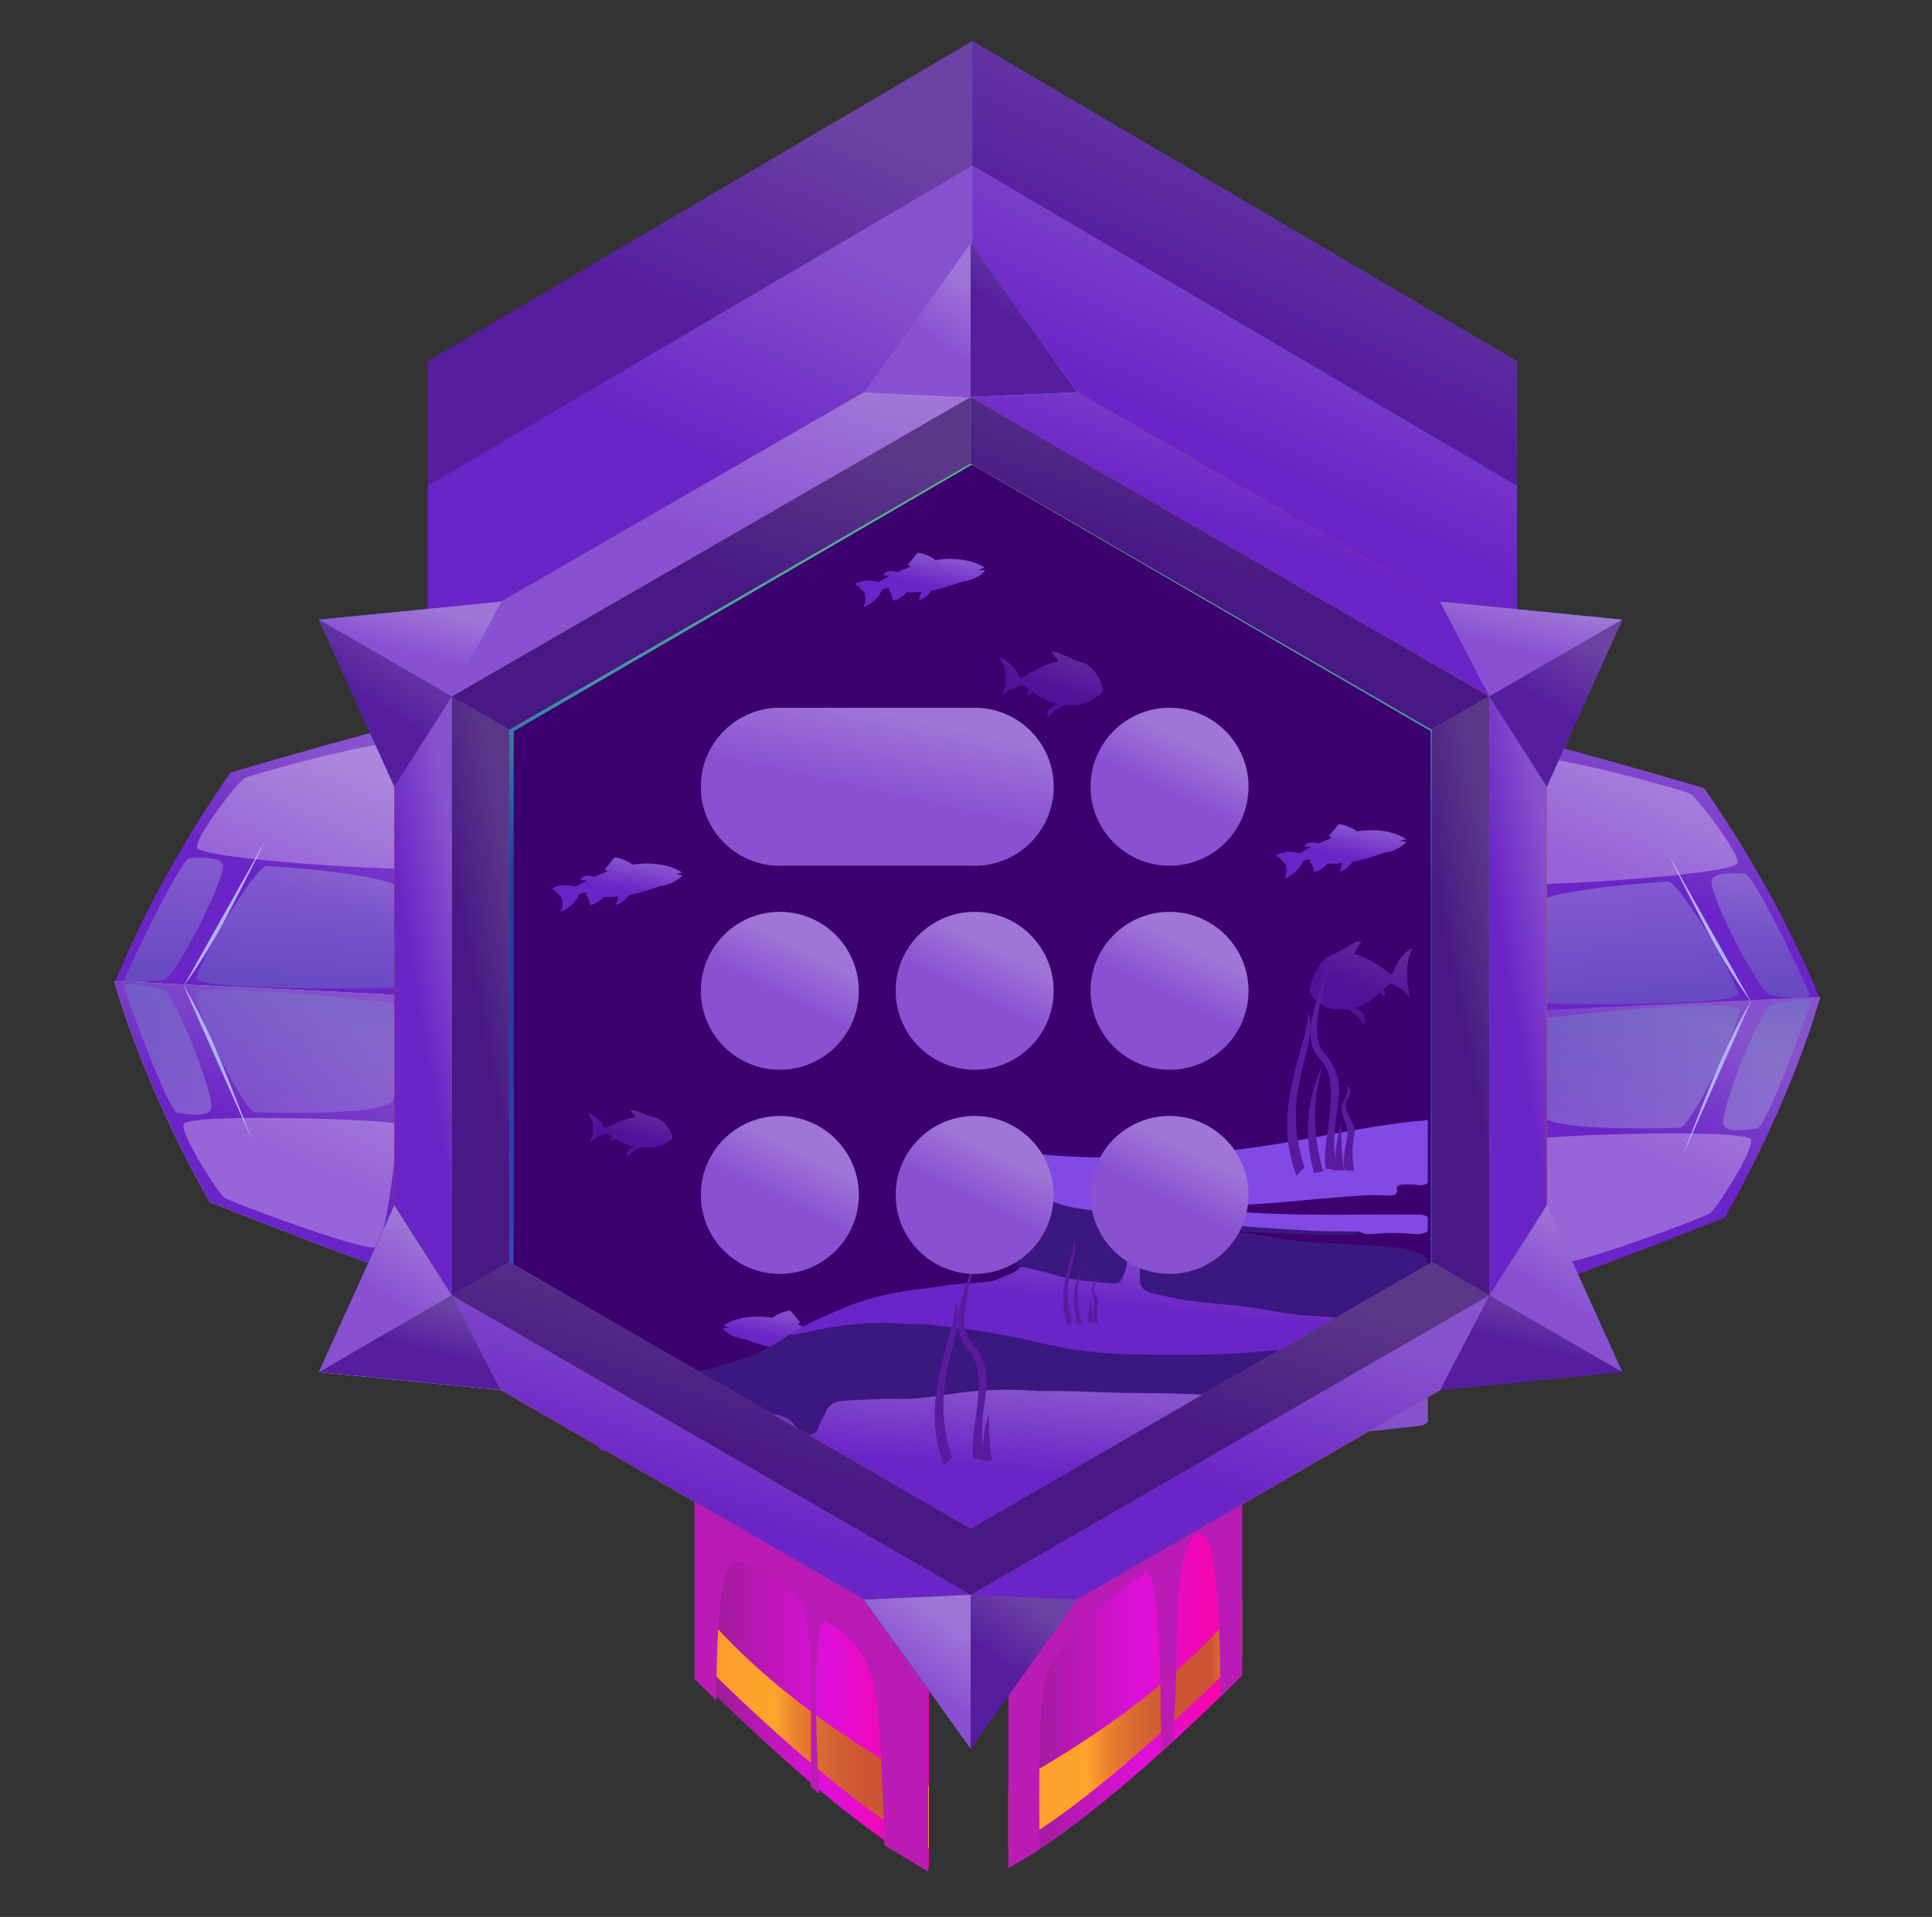 <svg width="131" height="130" viewBox="0 0 131 130" fill="none" xmlns="http://www.w3.org/2000/svg">
<rect x="0" y="0" width="131" height="130" fill="#333333" stroke="none"/>
<path d="M62.984 105.773V126.684C56.665 123.341 47.136 113.608 47.136 113.608V99.149L62.984 105.767V105.773Z" fill="url(#paint0_linear_7813_27840)"/>
<path d="M62.984 121.139V125.352C56.665 122.008 47.136 112.276 47.136 112.276V108.666C49.331 111.47 53.994 116.229 62.984 121.139Z" fill="url(#paint1_linear_7813_27840)"/>
<path d="M68.371 105.773V126.684C74.69 123.341 84.219 113.608 84.219 113.608V99.149L68.371 105.767V105.773Z" fill="url(#paint2_linear_7813_27840)"/>
<path d="M68.371 121.139V125.352C74.69 122.008 84.219 112.276 84.219 112.276V108.666C82.024 111.47 77.361 116.229 68.371 121.139Z" fill="url(#paint3_linear_7813_27840)"/>
<path d="M48.583 115.322C48.583 115.322 48.431 105.723 49.934 105.888C51.431 106.053 54.007 107.575 54.572 109.32C55.137 111.065 54.972 121.172 54.972 121.172L55.536 121.641C55.536 121.641 54.832 109.365 55.999 109.967C57.167 110.57 58.727 111.693 59.267 114.434C59.806 117.175 59.971 125.15 59.971 125.15L62.94 126.926V106.015L47.092 99.397V113.856L48.576 115.328L48.583 115.322Z" fill="url(#paint4_linear_7813_27840)"/>
<path d="M82.734 115.08C82.734 115.08 82.86 103.831 81.357 103.996C79.859 104.161 79.796 109.858 79.796 111.597C79.796 113.43 79.555 118.081 79.555 118.081L78.711 118.848C78.711 118.848 78.838 106.058 77.671 106.661C76.503 107.263 71.383 111.216 70.838 113.963C70.298 116.704 70.501 125.409 70.501 125.409L68.376 126.684V105.773L84.224 99.155V113.614L82.74 115.086L82.734 115.08Z" fill="url(#paint5_linear_7813_27840)"/>
<path fill-rule="evenodd" clip-rule="evenodd" d="M65.926 15.904V2.79L102.857 24.507V37.615L65.926 15.91V15.904Z" fill="url(#paint6_linear_7813_27840)"/>
<path fill-rule="evenodd" clip-rule="evenodd" d="M65.926 15.904V2.79L102.857 24.507V37.615L65.926 15.91V15.904Z" fill="url(#paint7_linear_7813_27840)"/>
<path fill-rule="evenodd" clip-rule="evenodd" d="M65.926 15.904V2.79L102.857 24.507V37.615L65.926 15.91V15.904Z" fill="black" fill-opacity="0.2"/>
<path fill-rule="evenodd" clip-rule="evenodd" d="M65.927 15.904V2.79L28.996 24.507V37.615L65.927 15.91V15.904Z" fill="url(#paint8_linear_7813_27840)"/>
<path fill-rule="evenodd" clip-rule="evenodd" d="M65.927 15.904V2.79L28.996 24.507V37.615L65.927 15.91V15.904Z" fill="black" fill-opacity="0.2"/>
<path fill-rule="evenodd" clip-rule="evenodd" d="M65.926 24.348V11.234L102.857 32.945V46.053L65.926 24.348Z" fill="url(#paint9_linear_7813_27840)"/>
<path fill-rule="evenodd" clip-rule="evenodd" d="M65.926 24.348V11.234L102.857 32.945V46.053L65.926 24.348Z" fill="url(#paint10_linear_7813_27840)"/>
<path fill-rule="evenodd" clip-rule="evenodd" d="M65.927 24.348V11.234L28.996 32.945V46.053L65.927 24.348Z" fill="url(#paint11_linear_7813_27840)"/>
<path d="M103.086 50.108C103.168 49.816 115.547 53.445 115.547 53.445C121.066 61.388 123.388 67.751 123.388 67.751L102.28 68.703L103.086 50.108Z" fill="url(#paint12_linear_7813_27840)"/>
<path d="M118.74 67.96L113.138 57.98C113.138 57.98 114.622 60.969 115.936 63.456C117.249 65.943 118.74 67.96 118.74 67.96Z" fill="#ADB4FF"/>
<path opacity="0.3" d="M117.857 67.325C117.032 64.991 113.758 59.757 113.086 59.788C112.407 59.82 104.578 60.309 103.861 61.438C103.144 62.567 102.548 67.903 103.17 67.985C103.791 68.068 118.225 68.366 117.857 67.325Z" fill="url(#paint13_linear_7813_27840)"/>
<path opacity="0.3" d="M122.696 67.365C121.681 65.087 118.858 59.307 118.338 59.263C117.817 59.218 116.073 59.079 116.047 59.789C116.009 60.919 119.308 67.365 120.038 67.485C120.767 67.606 122.944 67.923 122.696 67.365Z" fill="url(#paint14_linear_7813_27840)"/>
<path opacity="0.3" d="M117.818 58.507C117.906 57.771 115.083 54.116 114.614 53.837C114.144 53.552 104.653 51.001 104.031 51.458C103.409 51.908 103.118 59.718 103.638 59.921C104.158 60.124 117.722 59.325 117.824 58.513L117.818 58.507Z" fill="white"/>
<path d="M104.857 87.057C104.965 87.336 116.956 82.571 116.956 82.571C121.708 74.146 123.427 67.592 123.427 67.592L102.319 68.62L104.863 87.057H104.857Z" fill="url(#paint15_linear_7813_27840)"/>
<path d="M118.771 67.82L114.127 78.282C114.127 78.282 115.326 75.167 116.398 72.566C117.477 69.971 118.771 67.82 118.771 67.82Z" fill="#ADB4FF"/>
<path opacity="0.3" d="M117.946 68.531C117.343 70.929 114.577 76.449 113.898 76.481C113.219 76.512 105.377 76.76 104.559 75.7C103.74 74.641 102.649 69.381 103.258 69.248C103.867 69.109 118.212 67.459 117.939 68.531H117.946Z" fill="url(#paint16_linear_7813_27840)"/>
<path opacity="0.3" d="M122.761 68.037C121.962 70.403 119.697 76.418 119.176 76.513C118.663 76.602 116.937 76.906 116.848 76.202C116.708 75.079 119.386 68.354 120.103 68.17C120.82 67.986 122.958 67.459 122.761 68.043V68.037Z" fill="url(#paint17_linear_7813_27840)"/>
<path opacity="0.3" d="M118.733 77.311C118.891 78.035 116.423 81.937 115.979 82.26C115.535 82.584 106.323 86.016 105.663 85.623C105.003 85.229 103.982 77.483 104.477 77.229C104.978 76.982 118.555 76.506 118.733 77.305V77.311Z" fill="white"/>
<path d="M28.088 49.047C28.006 48.762 15.628 52.385 15.628 52.385C10.108 60.328 7.786 66.691 7.786 66.691L28.901 67.643L28.095 49.047H28.088Z" fill="url(#paint18_linear_7813_27840)"/>
<path d="M12.437 66.901L18.039 56.921C18.039 56.921 16.554 59.916 15.241 62.396C13.928 64.883 12.437 66.901 12.437 66.901Z" fill="#ADB4FF"/>
<path opacity="0.3" d="M13.326 66.267C14.151 63.932 17.425 58.698 18.097 58.73C18.77 58.761 26.605 59.25 27.322 60.379C28.039 61.508 28.635 66.844 28.014 66.927C27.392 67.009 12.958 67.307 13.326 66.267Z" fill="url(#paint19_linear_7813_27840)"/>
<path opacity="0.3" d="M8.478 66.311C9.494 64.033 12.317 58.254 12.837 58.209C13.357 58.165 15.102 58.025 15.127 58.736C15.165 59.865 11.866 66.311 11.137 66.431C10.407 66.552 8.231 66.869 8.478 66.311Z" fill="url(#paint20_linear_7813_27840)"/>
<path opacity="0.3" d="M13.357 57.454C13.268 56.718 16.091 53.063 16.561 52.784C17.03 52.505 26.522 49.948 27.143 50.405C27.765 50.855 28.057 58.666 27.537 58.869C27.017 59.072 13.452 58.272 13.351 57.46L13.357 57.454Z" fill="white"/>
<path d="M26.325 86.004C26.217 86.283 14.226 81.518 14.226 81.518C9.474 73.093 7.755 66.539 7.755 66.539L28.863 67.567L26.319 86.004H26.325Z" fill="url(#paint21_linear_7813_27840)"/>
<path d="M26.325 86.004C26.217 86.283 14.226 81.518 14.226 81.518C9.474 73.093 7.755 66.539 7.755 66.539L28.863 67.567L26.319 86.004H26.325Z" fill="url(#paint22_linear_7813_27840)"/>
<path d="M26.325 86.004C26.217 86.283 14.226 81.518 14.226 81.518C9.474 73.093 7.755 66.539 7.755 66.539L28.863 67.567L26.319 86.004H26.325Z" fill="url(#paint23_linear_7813_27840)"/>
<path d="M26.325 86.004C26.217 86.283 14.226 81.518 14.226 81.518C9.474 73.093 7.755 66.539 7.755 66.539L28.863 67.567L26.319 86.004H26.325Z" fill="url(#paint24_linear_7813_27840)"/>
<path d="M12.412 66.761L17.056 77.223C17.056 77.223 15.857 74.108 14.785 71.506C13.713 68.905 12.412 66.761 12.412 66.761Z" fill="#ADB4FF"/>
<path opacity="0.22" d="M13.236 67.478C13.839 69.877 16.605 75.396 17.284 75.428C17.963 75.46 25.805 75.707 26.617 74.648C27.435 73.588 28.526 68.329 27.917 68.195C27.302 68.056 12.963 66.406 13.236 67.478Z" fill="url(#paint25_linear_7813_27840)"/>
<path opacity="0.3" d="M8.416 66.976C9.215 69.343 11.487 75.357 12.001 75.453C12.515 75.548 14.24 75.846 14.329 75.142C14.469 74.019 11.791 67.294 11.074 67.11C10.357 66.919 8.219 66.399 8.416 66.983V66.976Z" fill="url(#paint26_linear_7813_27840)"/>
<path opacity="0.3" d="M12.444 76.252C12.285 76.976 14.753 80.877 15.197 81.207C15.641 81.531 24.854 84.963 25.513 84.57C26.173 84.177 27.201 76.43 26.7 76.176C26.199 75.929 12.621 75.453 12.444 76.252Z" fill="white"/>
<path fill-rule="evenodd" clip-rule="evenodd" d="M65.814 31.422L81.453 40.45L97.093 49.478V85.597L81.453 94.625L65.814 103.653L50.175 94.625L34.536 85.597V49.478L50.175 40.45L65.814 31.422Z" fill="url(#paint27_radial_7813_27840)"/>
<path fill-rule="evenodd" clip-rule="evenodd" d="M34.528 49.485L38.862 51.985V83.105L34.528 85.604V49.485Z" fill="url(#paint28_linear_7813_27840)"/>
<path fill-rule="evenodd" clip-rule="evenodd" d="M97.085 49.485L92.758 51.985V83.105L97.085 85.604V49.485Z" fill="url(#paint29_linear_7813_27840)"/>
<path fill-rule="evenodd" clip-rule="evenodd" d="M97.091 49.486L92.764 51.986L65.812 36.429V31.43L97.091 49.486Z" fill="url(#paint30_linear_7813_27840)"/>
<path fill-rule="evenodd" clip-rule="evenodd" d="M65.813 103.661V98.661L38.855 83.105L34.528 85.604L65.806 103.661H65.813Z" fill="url(#paint31_linear_7813_27840)"/>
<path fill-rule="evenodd" clip-rule="evenodd" d="M34.528 49.486L38.855 51.986L65.813 36.429V31.43L34.535 49.486H34.528Z" fill="url(#paint32_linear_7813_27840)"/>
<path fill-rule="evenodd" clip-rule="evenodd" d="M65.812 103.661V98.661L92.764 83.105L97.091 85.604L65.812 103.661Z" fill="url(#paint33_linear_7813_27840)"/>
<path fill-rule="evenodd" clip-rule="evenodd" d="M65.921 31.505L81.458 40.546L97.009 49.587V85.75L81.458 94.784L65.921 103.825L50.371 94.784L34.833 85.75V49.587L50.371 40.546L65.921 31.505Z" fill="url(#paint34_linear_7813_27840)"/>
<g opacity="0.47">
<path d="M73.342 47.715C73.748 47.626 74.129 47.449 74.459 47.188H74.471C74.471 47.188 74.503 47.163 74.516 47.144C74.541 47.119 74.567 47.1 74.592 47.068C74.662 47.005 74.725 46.928 74.782 46.852V46.84L74.801 46.821C74.801 46.821 74.801 46.801 74.801 46.795C74.788 46.706 74.769 46.617 74.738 46.529C74.738 46.51 74.725 46.484 74.712 46.465C74.693 46.395 74.668 46.326 74.643 46.256L74.617 46.192C74.585 46.123 74.554 46.053 74.516 45.989C74.503 45.97 74.497 45.951 74.484 45.932C74.446 45.869 74.408 45.799 74.363 45.736C74.249 45.564 74.116 45.412 73.97 45.279L73.932 45.241C73.881 45.196 73.831 45.152 73.773 45.114L73.729 45.082C73.685 45.057 73.647 45.025 73.602 45H73.577L73.532 44.981H73.501L73.393 44.93C73.323 44.904 73.26 44.885 73.19 44.86L73.139 44.847L73.05 44.828L71.845 44.295C71.712 44.219 71.559 44.188 71.413 44.207H71.394C71.362 44.213 71.331 44.232 71.299 44.245C71.464 44.441 71.616 44.644 71.762 44.86H71.692C71.692 44.86 71.648 44.873 71.623 44.879L71.508 44.911L71.394 44.949L71.344 44.962L71.147 45.025H71.102C71.039 45.05 70.975 45.076 70.912 45.108L70.868 45.127L70.696 45.203L70.658 45.222L70.487 45.31L70.443 45.33L70.417 45.342L70.252 45.431L70.208 45.456H70.182L70.03 45.545H70.005L69.986 45.558H69.96L69.814 45.653L69.776 45.678H69.757L69.65 45.748L69.504 45.843C69.466 45.869 69.427 45.888 69.383 45.907C69.351 45.92 69.313 45.926 69.275 45.932C69.25 45.932 69.224 45.932 69.205 45.932H69.186C69.186 45.932 69.129 45.907 69.104 45.888C69.091 45.875 69.085 45.862 69.079 45.843C69.053 45.793 69.021 45.704 69.009 45.685C68.964 45.609 68.92 45.526 68.869 45.456C68.831 45.399 68.793 45.342 68.749 45.285C68.52 45.019 68.247 44.797 67.943 44.644C67.911 44.625 67.791 44.644 67.829 44.714C67.949 44.873 68.044 45.057 68.108 45.247C68.108 45.272 68.121 45.291 68.127 45.317C68.146 45.38 68.159 45.444 68.171 45.514C68.171 45.539 68.171 45.564 68.171 45.59C68.171 45.653 68.171 45.717 68.19 45.786C68.19 45.805 68.19 45.824 68.19 45.843V45.964C68.19 46.015 68.19 46.066 68.19 46.123V46.148C68.19 46.192 68.19 46.224 68.178 46.269C68.165 46.307 68.178 46.37 68.159 46.421C68.159 46.465 68.146 46.51 68.133 46.554C68.133 46.617 68.108 46.681 68.089 46.744C68.089 46.763 68.076 46.782 68.076 46.801C68.051 46.897 68.019 46.992 67.987 47.081C67.956 47.169 68.089 47.131 68.114 47.081C68.146 47.036 68.184 46.992 68.222 46.954L68.266 46.922C68.266 46.922 68.317 46.871 68.349 46.852L68.4 46.821L68.476 46.776C68.526 46.751 68.584 46.719 68.641 46.7H68.672L68.825 46.636L68.996 46.567L69.034 46.548L69.072 46.529L69.142 46.491L69.186 46.471L69.237 46.446C69.301 46.465 69.358 46.484 69.415 46.516L69.497 46.56C69.535 46.579 69.573 46.605 69.611 46.63L69.681 46.681L69.808 46.782H69.821C69.783 46.789 69.751 46.801 69.719 46.814C69.719 46.814 69.707 46.833 69.694 46.84L69.675 46.865L69.656 46.897V46.922C69.656 46.922 69.656 46.947 69.656 46.966V46.992C69.656 46.992 69.662 47.042 69.675 47.062C69.675 47.087 69.707 47.112 69.732 47.112C69.745 47.112 69.757 47.112 69.776 47.112L70.037 46.941H70.055L70.087 46.966L70.252 47.087L70.297 47.119L70.36 47.169L70.468 47.239L70.512 47.265L70.703 47.372L70.753 47.404L70.791 47.423L70.855 47.449L71.007 47.518L71.052 47.537L71.248 47.614L71.299 47.633L71.42 47.677L71.489 47.696H71.515L71.597 47.715L71.648 47.728L71.718 47.747C71.616 47.779 71.508 47.817 71.413 47.861L71.331 47.905C71.331 47.905 71.267 47.944 71.242 47.962C71.21 47.981 71.185 48.007 71.166 48.039C71.121 48.102 71.09 48.172 71.071 48.248C71.033 48.394 71.014 48.546 71.007 48.698C71.09 48.603 71.172 48.514 71.261 48.426C71.286 48.4 71.312 48.375 71.344 48.349C71.42 48.28 71.508 48.21 71.591 48.153L71.686 48.089C71.857 47.981 72.035 47.893 72.219 47.817H72.949C72.949 47.817 72.993 47.817 73.012 47.817H73.069L73.278 47.779H73.304L73.348 47.766L73.342 47.715Z" fill="url(#paint35_linear_7813_27840)"/>
</g>
<g opacity="0.47">
<path d="M95.499 65.163C95.461 65.316 95.436 65.468 95.417 65.62V66.223C95.417 66.343 95.417 66.464 95.442 66.603V66.686C95.442 66.686 95.442 66.718 95.442 66.737C95.461 66.883 95.486 67.029 95.518 67.174C95.55 67.32 95.575 67.416 95.601 67.53C95.632 67.65 95.499 67.593 95.474 67.53C95.442 67.473 95.404 67.416 95.366 67.365L95.321 67.32L95.239 67.232L95.188 67.187L95.112 67.124C95.061 67.086 95.004 67.054 94.947 67.022H94.915L94.757 66.94C94.7 66.914 94.642 66.883 94.585 66.851L94.547 66.832L94.509 66.806L94.439 66.762L94.401 66.737L94.351 66.705C94.287 66.724 94.23 66.756 94.173 66.794C94.141 66.806 94.116 66.826 94.091 66.845L93.976 66.94L93.9 67.003L93.773 67.136C93.811 67.136 93.85 67.162 93.875 67.181L93.9 67.213C93.9 67.213 93.9 67.232 93.9 67.244C93.9 67.257 93.9 67.27 93.9 67.289C93.9 67.301 93.9 67.308 93.9 67.32C93.9 67.34 93.9 67.359 93.9 67.377V67.409C93.9 67.409 93.9 67.473 93.9 67.498C93.9 67.53 93.868 67.561 93.843 67.568C93.818 67.568 93.818 67.568 93.805 67.549L93.539 67.327L93.507 67.359C93.456 67.409 93.399 67.46 93.342 67.511C93.329 67.523 93.317 67.536 93.304 67.549L93.24 67.606L93.133 67.695L93.088 67.727C93.025 67.777 92.961 67.828 92.891 67.872L92.841 67.904L92.803 67.93L92.739 67.968L92.587 68.056L92.536 68.082C92.473 68.12 92.403 68.152 92.333 68.183L92.276 68.209L92.149 68.259L92.079 68.285H92.054L91.972 68.31H91.921L91.845 68.336C91.953 68.374 92.054 68.424 92.156 68.481L92.238 68.539C92.308 68.583 92.365 68.64 92.409 68.704C92.454 68.786 92.485 68.875 92.504 68.97C92.543 69.16 92.562 69.357 92.562 69.554C92.485 69.433 92.397 69.313 92.301 69.205L92.225 69.11C92.149 69.021 92.06 68.938 91.972 68.862L91.876 68.78C91.711 68.646 91.527 68.532 91.337 68.437H90.842C90.798 68.437 90.747 68.437 90.703 68.437H90.608C90.608 68.437 90.563 68.437 90.544 68.437H90.487C90.417 68.437 90.347 68.412 90.278 68.393H90.233C89.802 68.278 89.408 68.044 89.097 67.72L89.053 67.669L88.977 67.581C88.907 67.492 88.844 67.397 88.787 67.301L88.768 67.276C88.768 67.276 88.768 67.251 88.768 67.238C88.768 67.124 88.806 67.01 88.831 66.895L88.856 66.813C88.882 66.724 88.907 66.635 88.933 66.546C88.939 66.521 88.952 66.496 88.964 66.464C88.996 66.375 89.028 66.286 89.066 66.198L89.097 66.121C89.136 66.032 89.174 65.95 89.218 65.868C89.332 65.652 89.466 65.455 89.624 65.271L89.662 65.227C89.713 65.17 89.764 65.113 89.821 65.062L89.865 65.024C89.91 64.986 89.948 64.948 89.992 64.916H90.017L90.055 64.891L90.087 64.865L90.201 64.802C90.265 64.77 90.335 64.738 90.404 64.713L90.455 64.694L90.538 64.668L91.756 63.971C91.883 63.875 92.041 63.837 92.194 63.85C92.225 63.856 92.257 63.875 92.289 63.894C92.118 64.155 91.965 64.421 91.826 64.694H91.895L91.965 64.719L92.079 64.764L92.194 64.808L92.244 64.833C92.308 64.859 92.384 64.884 92.447 64.916H92.485C92.555 64.948 92.612 64.986 92.676 65.017L92.727 65.043L92.898 65.132L92.936 65.151L93.107 65.258C93.107 65.258 93.133 65.278 93.145 65.284H93.171C93.228 65.316 93.285 65.354 93.336 65.392L93.374 65.417H93.399L93.551 65.531L93.577 65.557H93.621L93.767 65.677L93.805 65.709L93.919 65.798C93.964 65.829 94.008 65.874 94.065 65.918C94.103 65.95 94.141 65.975 94.186 66.001C94.218 66.013 94.255 66.026 94.294 66.032C94.319 66.032 94.344 66.032 94.37 66.032C94.401 66.02 94.433 66.001 94.459 65.975C94.471 65.956 94.478 65.937 94.484 65.918C94.516 65.849 94.541 65.741 94.554 65.715C94.598 65.607 94.642 65.506 94.693 65.411H94.712C94.75 65.341 94.782 65.265 94.82 65.195C94.928 65.024 95.055 64.865 95.188 64.719C95.321 64.58 95.461 64.453 95.613 64.338C95.632 64.332 95.658 64.332 95.677 64.338C95.696 64.345 95.715 64.358 95.727 64.377C95.727 64.383 95.734 64.389 95.734 64.402C95.734 64.408 95.734 64.415 95.727 64.427C95.62 64.662 95.537 64.909 95.493 65.163H95.499Z" fill="url(#paint36_linear_7813_27840)"/>
</g>
<g opacity="0.47">
<path d="M45.523 76.905C45.504 76.854 45.484 76.803 45.465 76.753C45.459 76.74 45.447 76.721 45.44 76.708C45.415 76.657 45.389 76.607 45.364 76.562L45.339 76.518C45.307 76.474 45.275 76.423 45.243 76.378C45.148 76.251 45.04 76.144 44.926 76.048L44.895 76.023C44.85 75.991 44.812 75.96 44.768 75.934L44.73 75.909C44.698 75.89 44.666 75.865 44.628 75.852H44.609L44.571 75.839L44.545 75.826L44.457 75.795C44.4 75.776 44.349 75.757 44.292 75.744H44.247L44.178 75.731L43.194 75.351C43.112 75.319 43.023 75.293 42.928 75.287H42.845C42.813 75.287 42.775 75.3 42.744 75.319C42.877 75.458 42.998 75.604 43.118 75.763H43.004L42.909 75.788L42.813 75.814H42.769L42.604 75.858H42.572L42.42 75.915L42.382 75.928L42.242 75.985H42.198L42.059 76.048L42.027 76.061H42.001L41.868 76.125L41.837 76.144H41.805L41.684 76.207H41.64C41.595 76.226 41.557 76.251 41.519 76.27L41.487 76.29H41.475L41.386 76.334L41.266 76.404C41.234 76.423 41.202 76.436 41.17 76.448H41.158C41.158 76.448 41.1 76.467 41.069 76.467H41.005C41.005 76.467 40.948 76.448 40.923 76.429C40.916 76.423 40.904 76.41 40.898 76.397C40.872 76.359 40.853 76.296 40.847 76.283C40.815 76.226 40.777 76.169 40.733 76.118C40.701 76.074 40.669 76.036 40.631 75.998C40.447 75.801 40.238 75.636 40.003 75.522C39.971 75.509 39.876 75.522 39.908 75.566C40.003 75.68 40.079 75.807 40.13 75.953C40.13 75.972 40.142 75.985 40.142 76.004C40.155 76.048 40.168 76.093 40.181 76.144C40.181 76.163 40.181 76.182 40.181 76.201C40.187 76.245 40.193 76.296 40.193 76.34C40.193 76.353 40.193 76.366 40.193 76.378V76.562C40.193 76.6 40.193 76.638 40.193 76.677V76.778C40.193 76.778 40.193 76.854 40.174 76.892C40.155 76.93 40.174 76.956 40.155 76.981C40.136 77.013 40.136 77.07 40.117 77.114C40.104 77.159 40.117 77.14 40.104 77.159C40.079 77.228 40.06 77.298 40.035 77.362C40.009 77.425 40.117 77.394 40.136 77.362C40.161 77.33 40.193 77.298 40.225 77.273C40.238 77.267 40.244 77.254 40.257 77.248L40.327 77.197L40.371 77.171L40.434 77.14C40.523 77.095 40.625 77.057 40.726 77.025L40.879 76.962C40.879 76.962 40.904 76.956 40.923 76.943L40.98 76.918H40.993L41.024 76.899L41.062 76.88C41.113 76.892 41.158 76.905 41.208 76.924L41.272 76.956C41.303 76.975 41.335 76.987 41.367 77.007L41.424 77.044L41.526 77.114H41.538C41.538 77.114 41.481 77.127 41.456 77.14L41.437 77.159V77.171L41.424 77.197V77.216C41.424 77.216 41.424 77.235 41.424 77.248V77.267C41.424 77.267 41.424 77.305 41.437 77.317C41.437 77.33 41.45 77.336 41.456 77.343C41.462 77.349 41.475 77.355 41.481 77.355C41.494 77.355 41.5 77.355 41.513 77.355L41.729 77.228H41.741L41.767 77.248L41.9 77.33L41.938 77.355L41.989 77.387L42.078 77.431L42.109 77.451L42.268 77.527L42.312 77.546L42.338 77.558L42.388 77.578L42.509 77.628L42.547 77.641L42.712 77.698L42.756 77.711L42.852 77.742L42.909 77.761H43.099C43.017 77.781 42.934 77.812 42.852 77.844L42.782 77.876C42.731 77.895 42.68 77.926 42.642 77.971C42.604 78.015 42.579 78.066 42.566 78.123C42.534 78.231 42.515 78.339 42.515 78.447C42.579 78.377 42.649 78.313 42.725 78.25L42.788 78.199C42.852 78.148 42.921 78.098 42.991 78.053L43.067 78.009C43.207 77.926 43.353 77.863 43.505 77.812H44.095C44.095 77.812 44.133 77.812 44.152 77.812H44.197L44.368 77.787H44.412C44.736 77.73 45.053 77.597 45.332 77.406L45.37 77.374L45.434 77.324C45.491 77.273 45.542 77.222 45.586 77.165H45.599C45.599 77.165 45.599 77.159 45.599 77.152C45.599 77.146 45.599 77.146 45.599 77.14C45.586 77.076 45.573 77.013 45.548 76.949C45.516 76.924 45.51 76.911 45.504 76.892L45.523 76.905Z" fill="url(#paint37_linear_7813_27840)"/>
</g>
<path d="M46.228 59.16C46.228 59.16 45.105 58.297 42.878 58.64V58.621C42.878 58.621 42.434 58.266 41.793 58.164C41.755 58.158 41.717 58.151 41.673 58.151L41 58.964L41.209 59.084C40.918 59.192 40.62 59.319 40.302 59.465C40.302 59.465 39.547 59.192 39.363 59.668L39.776 59.718C39.541 59.839 39.306 59.972 39.065 60.112C39.065 60.112 39.065 60.112 39.059 60.112C39.059 60.112 39.059 60.112 39.052 60.118C39.052 60.118 39.046 60.118 39.04 60.124C39.04 60.124 39.033 60.124 39.027 60.131C39.027 60.131 38.24 59.826 37.409 60.258C37.409 60.258 37.682 60.385 38.082 60.873C38.082 60.873 38.266 61.501 37.968 61.844C37.968 61.844 38.868 61.571 39.224 60.746C39.224 60.746 39.376 60.454 39.833 60.575C39.725 60.626 39.712 60.683 39.712 60.683C39.719 60.689 39.725 60.696 39.738 60.702C39.744 60.708 39.75 60.715 39.763 60.727C39.953 60.93 40.01 61.406 40.01 61.406C40.639 61.216 40.873 60.905 40.911 60.835V60.829C41.184 60.841 41.514 60.835 41.926 60.791C41.926 60.816 41.92 60.848 41.914 60.873V60.88C41.907 60.911 41.901 60.937 41.895 60.962C41.831 61.184 41.736 61.374 41.736 61.374C42.148 61.267 42.396 61.013 42.529 60.841C42.535 60.829 42.548 60.816 42.554 60.81C42.554 60.797 42.567 60.791 42.574 60.784C42.574 60.784 42.586 60.765 42.586 60.759C42.586 60.753 42.593 60.746 42.599 60.74L42.605 60.727V60.715C43.17 60.607 43.843 60.423 44.623 60.137C44.661 60.124 44.705 60.112 44.743 60.093C44.743 60.093 45.638 60.042 46.272 59.37C46.272 59.37 46.069 59.287 45.803 59.312C45.917 59.262 46.057 59.205 46.241 59.179L46.228 59.16ZM40.042 59.579C40.042 59.579 40.023 59.585 40.023 59.592C40.029 59.592 40.036 59.585 40.042 59.579ZM38.849 60.27C38.849 60.27 38.849 60.27 38.856 60.264L38.849 60.27ZM39.839 60.607C39.839 60.607 39.814 60.6 39.801 60.594C39.814 60.594 39.826 60.594 39.839 60.607ZM39.883 60.619C39.883 60.619 39.864 60.613 39.852 60.607C39.858 60.607 39.871 60.613 39.883 60.619Z" fill="url(#paint38_linear_7813_27840)"/>
<path d="M66.771 38.503C66.771 38.503 65.648 37.634 63.422 37.983V37.964C63.422 37.964 62.971 37.608 62.337 37.507C62.299 37.501 62.261 37.494 62.216 37.494L61.544 38.306L61.753 38.427C61.461 38.535 61.163 38.661 60.846 38.807C60.846 38.807 60.091 38.535 59.907 39.011L60.319 39.061C60.084 39.182 59.85 39.315 59.608 39.455C59.608 39.455 59.608 39.455 59.602 39.455C59.602 39.455 59.602 39.455 59.59 39.461C59.59 39.461 59.583 39.461 59.577 39.467C59.577 39.467 59.571 39.467 59.564 39.474C59.564 39.474 58.777 39.169 57.946 39.6C57.946 39.6 58.219 39.727 58.619 40.216C58.619 40.216 58.803 40.844 58.505 41.187C58.505 41.187 59.406 40.914 59.761 40.089C59.761 40.089 59.913 39.797 60.37 39.918C60.262 39.968 60.249 40.026 60.249 40.026C60.256 40.032 60.262 40.038 60.275 40.045C60.281 40.051 60.287 40.057 60.3 40.07C60.49 40.273 60.547 40.749 60.547 40.749C61.176 40.559 61.41 40.248 61.448 40.178V40.172C61.721 40.184 62.051 40.178 62.457 40.133C62.457 40.159 62.451 40.191 62.444 40.216V40.222C62.438 40.254 62.432 40.279 62.425 40.305C62.362 40.527 62.267 40.717 62.267 40.717C62.679 40.609 62.927 40.355 63.054 40.184C63.06 40.172 63.073 40.159 63.079 40.153C63.085 40.14 63.092 40.133 63.098 40.127C63.098 40.127 63.111 40.108 63.111 40.102C63.111 40.095 63.117 40.089 63.123 40.083C63.123 40.083 63.123 40.07 63.13 40.07V40.057C63.694 39.949 64.367 39.766 65.147 39.48C65.185 39.467 65.23 39.448 65.268 39.435C65.268 39.435 66.162 39.385 66.797 38.712C66.797 38.712 66.594 38.63 66.327 38.655C66.442 38.604 66.581 38.547 66.765 38.522L66.771 38.503ZM60.586 38.922C60.586 38.922 60.573 38.928 60.566 38.934C60.573 38.934 60.579 38.928 60.586 38.922ZM59.526 39.505C59.526 39.505 59.526 39.505 59.532 39.505H59.526ZM59.393 39.613C59.393 39.613 59.393 39.613 59.399 39.607L59.393 39.613ZM60.383 39.949C60.383 39.949 60.357 39.943 60.344 39.937C60.357 39.937 60.37 39.937 60.383 39.949ZM60.427 39.962C60.427 39.962 60.408 39.956 60.395 39.949C60.408 39.949 60.414 39.956 60.427 39.962Z" fill="url(#paint39_linear_7813_27840)"/>
<path d="M95.322 56.902C95.322 56.902 94.199 56.033 91.972 56.382V56.363C91.972 56.363 91.522 56.008 90.887 55.906C90.849 55.9 90.811 55.894 90.767 55.894L90.094 56.706L90.304 56.826C90.012 56.934 89.714 57.061 89.397 57.207C89.397 57.207 88.641 56.934 88.457 57.41L88.87 57.461C88.635 57.581 88.4 57.714 88.159 57.854C88.159 57.854 88.159 57.854 88.153 57.854C88.153 57.854 88.153 57.854 88.14 57.86C88.14 57.86 88.134 57.86 88.128 57.867C88.128 57.867 88.121 57.867 88.115 57.873C88.115 57.873 87.328 57.569 86.497 58C86.497 58 86.77 58.127 87.17 58.615C87.17 58.615 87.354 59.243 87.055 59.586C87.055 59.586 87.956 59.313 88.312 58.488C88.312 58.488 88.464 58.197 88.921 58.317C88.813 58.368 88.8 58.425 88.8 58.425C88.806 58.431 88.813 58.438 88.826 58.444C88.832 58.45 88.838 58.457 88.851 58.469C89.041 58.672 89.098 59.148 89.098 59.148C89.726 58.958 89.961 58.647 89.999 58.577V58.571C90.272 58.584 90.602 58.577 91.008 58.533C91.008 58.558 91.002 58.59 90.995 58.615V58.622C90.989 58.653 90.983 58.679 90.976 58.704C90.913 58.926 90.818 59.117 90.818 59.117C91.23 59.009 91.478 58.755 91.604 58.584C91.611 58.571 91.623 58.558 91.63 58.552C91.636 58.539 91.642 58.533 91.649 58.526C91.649 58.526 91.662 58.508 91.662 58.501C91.662 58.495 91.668 58.488 91.674 58.482C91.674 58.482 91.674 58.469 91.68 58.469V58.457C92.245 58.349 92.918 58.165 93.698 57.879C93.736 57.867 93.781 57.848 93.819 57.835C93.819 57.835 94.713 57.784 95.348 57.112C95.348 57.112 95.145 57.029 94.878 57.055C94.992 57.004 95.132 56.947 95.316 56.921L95.322 56.902ZM89.136 57.321C89.136 57.321 89.124 57.327 89.117 57.334C89.124 57.334 89.13 57.327 89.136 57.321ZM88.077 57.905C88.077 57.905 88.077 57.905 88.083 57.905H88.077ZM87.944 58.013C87.944 58.013 87.944 58.013 87.95 58.006L87.944 58.013ZM88.933 58.349C88.933 58.349 88.908 58.343 88.895 58.336C88.908 58.336 88.921 58.336 88.933 58.349ZM88.978 58.361C88.978 58.361 88.959 58.355 88.946 58.349C88.959 58.349 88.965 58.355 88.978 58.361Z" fill="url(#paint40_linear_7813_27840)"/>
<path d="M49.043 89.894C49.043 89.894 50.166 89.024 52.393 89.373V89.354C52.393 89.354 52.837 88.999 53.478 88.897C53.516 88.891 53.554 88.885 53.599 88.885L54.271 89.697L54.062 89.817C54.354 89.925 54.652 90.052 54.969 90.198C54.969 90.198 55.724 89.925 55.908 90.401L55.496 90.452C55.73 90.572 55.965 90.706 56.206 90.845C56.206 90.845 56.206 90.845 56.213 90.845C56.213 90.845 56.213 90.845 56.219 90.845C56.219 90.845 56.219 90.845 56.225 90.852C56.225 90.852 56.232 90.852 56.238 90.858C56.238 90.858 56.244 90.858 56.251 90.864C56.251 90.864 57.037 90.56 57.869 90.991C57.869 90.991 57.596 91.118 57.196 91.606C57.196 91.606 57.012 92.235 57.31 92.577C57.31 92.577 56.409 92.304 56.054 91.48C56.054 91.48 55.902 91.188 55.445 91.308C55.553 91.359 55.566 91.416 55.566 91.416C55.559 91.423 55.553 91.429 55.54 91.435C55.534 91.442 55.528 91.448 55.515 91.461C55.324 91.664 55.267 92.139 55.267 92.139C54.639 91.949 54.404 91.638 54.366 91.569V91.562C54.094 91.575 53.764 91.569 53.351 91.524C53.351 91.549 53.364 91.581 53.364 91.606V91.613C53.37 91.645 53.377 91.67 53.383 91.695C53.447 91.917 53.542 92.108 53.542 92.108C53.129 92 52.882 91.746 52.749 91.575C52.742 91.562 52.73 91.549 52.723 91.543C52.717 91.53 52.711 91.524 52.704 91.518C52.704 91.518 52.691 91.499 52.685 91.492C52.685 91.486 52.679 91.48 52.672 91.473L52.666 91.461V91.448C52.102 91.34 51.429 91.156 50.649 90.871C50.611 90.858 50.566 90.839 50.528 90.826C50.528 90.826 49.633 90.775 48.999 90.103C48.999 90.103 49.202 90.02 49.468 90.046C49.354 89.995 49.215 89.938 49.031 89.913L49.043 89.894ZM55.229 90.312C55.229 90.312 55.242 90.319 55.248 90.325C55.242 90.325 55.236 90.319 55.229 90.312ZM56.422 91.004C56.422 91.004 56.422 91.004 56.416 90.998L56.422 91.004ZM55.432 91.34C55.432 91.34 55.458 91.334 55.47 91.327C55.458 91.327 55.445 91.327 55.432 91.34ZM55.388 91.353C55.388 91.353 55.407 91.346 55.42 91.34C55.413 91.34 55.401 91.346 55.388 91.353Z" fill="url(#paint41_linear_7813_27840)"/>
<path fill-rule="evenodd" clip-rule="evenodd" d="M36.482 95.546C36.856 95.305 37.332 95.191 37.782 95.045C39.895 94.373 42.116 93.947 44.368 93.573C46.049 93.294 47.705 92.958 49.304 92.488C50.833 92.038 52.229 91.454 53.371 90.604C53.441 90.553 53.529 90.515 53.612 90.471C55.661 89.798 57.844 89.506 60.09 89.532C63.376 89.57 66.599 89.938 69.701 90.68C72.588 91.372 75.538 91.683 78.584 91.676C81.458 91.676 84.326 91.632 87.174 91.321C88.589 91.168 90.016 91.01 91.292 90.509C91.615 90.382 92.129 90.293 92.028 89.95C91.945 89.665 91.476 89.646 91.108 89.595C90.023 89.443 88.912 89.443 87.828 89.31C86.108 89.094 84.433 88.726 82.689 88.599C81.255 88.491 79.853 88.307 78.489 87.971C77.347 87.692 76.985 87.406 77.023 86.582C77.067 85.668 76.839 84.786 76.56 83.898C76.68 84.412 76.642 84.932 76.661 85.446C76.674 85.839 76.566 86.213 76.376 86.582C76.109 87.102 75.767 87.229 74.948 87.171C73.318 87.057 71.763 86.753 70.26 86.321C69.879 86.213 69.467 86.144 69.112 85.992C68.921 85.795 68.674 85.636 68.363 85.547C66.421 84.976 65.07 83.98 63.979 82.769C63.116 81.811 62.577 80.789 62.501 79.66C62.735 79.552 62.97 79.577 63.218 79.641C63.566 79.73 63.928 79.806 64.264 79.913C65.191 80.224 66.193 80.339 67.195 80.478C68.636 80.675 70.095 80.871 71.433 81.316C72.309 81.601 73.229 81.76 74.162 81.899C75.925 82.159 77.645 82.559 79.466 82.661C80.627 82.724 81.781 82.787 82.936 82.87C84.402 82.984 85.867 83.086 87.333 83.181C88.659 83.27 89.985 83.327 91.317 83.301C91.622 83.295 91.951 83.27 92.18 83.466C92.135 83.72 91.837 83.727 91.577 83.733C89.706 83.777 87.834 83.701 85.969 83.6C84.871 83.543 83.773 83.517 82.676 83.441C81.578 83.365 80.506 83.2 79.421 83.098C80.531 83.206 81.623 83.371 82.739 83.441C84.23 83.536 85.689 83.79 87.142 84.037C88.303 84.234 89.484 84.253 90.664 84.329C92.193 84.431 93.741 84.424 95.238 84.697C95.879 84.811 96.532 84.951 96.799 85.459V93.814C96.361 94.119 95.758 94.087 95.219 94.144C92.3 94.436 89.382 94.747 86.419 94.791C84.44 94.823 82.473 94.766 80.506 94.696C80.214 94.683 79.922 94.683 79.631 94.69C77.67 94.74 75.716 94.633 73.762 94.569C72.309 94.525 70.856 94.55 69.397 94.442C67.284 94.29 65.21 94.582 63.148 94.893C62.52 94.988 61.879 95.058 61.225 95.032C60.058 94.988 58.903 95.14 57.736 95.134C56.93 95.134 56.34 95.381 56.15 95.971C56.048 96.276 55.839 96.561 55.718 96.866C55.598 97.158 55.331 97.38 54.874 97.443C54.411 97.507 54.081 97.31 53.923 97.056C53.327 96.117 52.191 95.914 50.884 95.984C48.295 96.124 45.688 96.098 43.105 96.301C41.799 96.403 40.485 96.276 39.178 96.193C38.455 96.149 37.725 96.124 37.059 95.882C36.818 95.794 36.558 95.73 36.476 95.521L36.482 95.546Z" fill="#3A187F"/>
<path fill-rule="evenodd" clip-rule="evenodd" d="M38.385 94.276C38.696 94.359 39.014 94.429 39.318 94.524C39.743 94.657 40.187 94.689 40.644 94.733C41.367 94.803 40.187 96.066 40.91 96.129C41.71 96.199 42.522 96.186 43.34 96.11C44.019 96.046 44.698 95.977 45.39 95.983C46.678 95.996 47.959 95.964 49.247 95.843C50.288 95.748 51.366 95.736 52.419 95.894C53.117 96.002 53.631 96.243 53.929 96.706C54.037 96.878 54.19 97.036 54.354 97.182C54.57 97.379 54.748 97.391 55.059 97.265C55.287 97.169 55.465 97.036 55.49 96.859C55.547 96.51 55.801 96.205 55.934 95.875C56.213 95.196 56.543 95 57.647 94.968C58.688 94.936 59.722 94.828 60.762 94.866C62.158 94.917 63.49 94.676 64.829 94.486C66.682 94.219 68.541 94.194 70.412 94.333C70.476 94.333 70.539 94.34 70.596 94.34C72.303 94.289 74.01 94.41 75.71 94.448C77.315 94.486 78.92 94.454 80.513 94.537C81.661 94.594 82.797 94.587 83.945 94.6C84.307 94.6 84.643 94.708 84.998 94.682C86.197 94.6 87.403 94.625 88.608 94.543C89.515 94.479 90.423 94.422 91.33 94.353C92.383 94.27 93.424 94.143 94.477 94.048C95.257 93.978 96.025 93.826 96.818 93.832V96.414C96.64 96.681 96.26 96.7 95.923 96.738C92.548 97.131 89.147 97.423 85.747 97.702C83.171 97.912 79.314 103.692 76.719 103.692C76.655 103.692 76.598 103.704 76.535 103.717C72.829 103.882 69.112 103.85 65.406 103.818C63.757 103.806 62.114 103.856 60.471 103.933C60.014 103.958 59.557 103.971 59.094 103.971C57.406 103.971 56.036 99.675 54.348 99.72C52.47 99.771 51.55 98.514 49.672 98.426C47.883 98.343 46.088 98.368 44.292 98.381C43.144 98.381 42.002 98.388 40.853 98.381C40.162 98.381 41.386 97.03 40.727 96.89C40.289 96.795 39.851 96.706 39.407 96.63C38.893 96.541 38.43 96.389 37.986 96.192C37.434 95.951 37.263 95.672 37.434 95.234C37.586 94.841 37.84 94.479 38.385 94.264V94.276Z" fill="url(#paint42_linear_7813_27840)"/>
<path fill-rule="evenodd" clip-rule="evenodd" d="M92.168 83.516C91.775 83.516 91.375 83.504 90.981 83.504C89.23 83.516 87.492 83.383 85.754 83.269C84.263 83.167 82.778 83.04 81.281 82.971C79.263 82.875 77.265 82.71 75.323 82.298C74.632 82.152 73.909 82.07 73.198 81.962C72.728 81.892 72.265 81.803 71.84 81.651C71.022 81.359 70.159 81.175 69.258 81.029C68.205 80.852 67.171 80.642 66.092 80.56C65.407 80.503 64.779 80.293 64.144 80.109C63.611 79.951 63.066 79.805 62.508 79.684C62.425 78.663 63.263 78.035 64.754 77.984C66.53 77.927 68.3 78.009 70.045 78.219C73.027 78.574 76.021 78.536 79.016 78.396C82.562 78.231 86.026 77.73 89.446 77.077C91.552 76.677 93.665 76.29 95.835 76.049C96.159 76.011 96.507 76.036 96.812 75.922V80.23C96.603 80.382 96.343 80.395 96.063 80.357C95.772 80.319 95.48 80.325 95.188 80.331C94.877 80.344 94.655 80.407 94.718 80.668C94.801 81.023 94.445 81.112 94.071 81.08C92.815 80.985 91.603 81.131 90.36 81.226C89.142 81.321 87.93 81.454 86.712 81.543C85.842 81.606 84.98 81.695 84.104 81.702C83.799 81.702 83.482 81.702 83.178 81.905C83.939 82.228 84.764 82.241 85.576 82.279C88.989 82.45 92.409 82.336 95.822 82.368C96.171 82.368 96.546 82.33 96.812 82.546V83.491C96.438 83.764 95.949 83.694 95.518 83.656C94.832 83.599 94.16 83.599 93.475 83.656C93.043 83.694 92.555 83.776 92.174 83.51L92.168 83.516Z" fill="#8349E6"/>
<path fill-rule="evenodd" clip-rule="evenodd" d="M69.126 86.01C69.285 85.889 69.462 85.94 69.646 85.984C70.173 86.118 70.718 86.225 71.232 86.384C72.508 86.777 73.859 86.917 75.223 87.025C75.87 87.076 75.915 87.025 76.118 86.625C76.524 85.826 76.479 85.02 76.321 84.208C76.27 83.96 76.308 83.726 76.454 83.491C76.498 83.421 76.568 83.364 76.689 83.377C76.809 83.389 76.86 83.447 76.892 83.523C76.911 83.561 76.917 83.612 76.917 83.65C76.847 84.202 77.158 84.722 77.247 85.261C77.272 85.401 77.291 85.547 77.291 85.686C77.298 86.061 77.285 86.435 77.291 86.809C77.31 87.329 77.564 87.558 78.268 87.735C79.683 88.091 81.136 88.306 82.633 88.427C83.832 88.522 85.019 88.668 86.18 88.89C87.322 89.106 88.489 89.233 89.682 89.284C90.278 89.309 90.881 89.372 91.465 89.461C91.865 89.518 92.321 89.601 92.41 89.943C92.493 90.279 92.08 90.406 91.757 90.559C90.818 90.99 89.752 91.187 88.667 91.339C87.404 91.517 86.123 91.606 84.847 91.713C82.145 91.936 79.442 91.885 76.739 91.847C74.595 91.815 72.476 91.548 70.446 91.054C68.219 90.514 65.935 90.146 63.606 89.899C62.972 89.829 62.331 89.753 61.684 89.791C61.157 89.823 60.65 89.709 60.13 89.709C58.581 89.709 57.065 89.855 55.581 90.159C55.06 90.267 54.546 90.375 54.026 90.489C53.887 90.521 53.747 90.565 53.62 90.476C53.861 90.254 54.185 90.096 54.502 89.937C55.39 89.487 56.31 89.068 57.255 88.674C58.975 87.97 60.846 87.564 62.82 87.361C63.13 87.329 63.435 87.291 63.733 87.234C64.685 87.063 65.662 87.025 66.633 86.968C67.108 86.942 67.527 86.841 67.908 86.65C68.32 86.441 68.847 86.327 69.12 85.997L69.126 86.01Z" fill="url(#paint43_linear_7813_27840)"/>
<path d="M90.943 76.208C90.943 76.208 90.562 77.261 90.441 79.374H91.146C90.917 78.175 90.943 76.208 90.943 76.208Z" fill="#5B1B9F"/>
<path d="M91.369 76.62C91.293 76.169 90.766 75.237 91.058 74.761C91.299 74.367 91.49 74.006 91.35 73.574C91.781 74.006 91.42 74.361 91.267 74.83C91.109 75.325 91.692 75.934 91.826 76.461C91.965 77.026 91.502 77.527 91.819 79.379H91.179C90.925 78.453 91.451 77.095 91.375 76.626L91.369 76.62Z" fill="#5B1B9F"/>
<path d="M89.738 72.167C89.738 72.167 87.873 75.32 89.104 79.552L89.725 79.431C88.476 75.288 89.738 72.167 89.738 72.167Z" fill="#5B1B9F"/>
<path d="M88.717 68.647C88.711 70.772 86.116 75.238 87.911 79.724L88.45 79.166C86.712 73.881 89.51 70.969 88.717 68.647Z" fill="#5B1B9F"/>
<path d="M89.661 71.252C88.564 69.983 90.302 65.13 90.302 65.13C88.272 69.92 88.703 70.916 89.611 71.969C91.051 73.638 89.553 77.419 89.89 79.24L90.619 79.373C89.934 75.072 91.952 73.911 89.661 71.252Z" fill="#5B1B9F"/>
<path d="M67.051 95.876C67.051 95.876 66.67 96.929 66.55 99.042H67.254C67.026 97.843 67.051 95.876 67.051 95.876Z" fill="#5B1B9F"/>
<path d="M64.817 88.312C64.817 90.438 62.216 94.904 64.012 99.39L64.551 98.832C62.813 93.547 65.611 90.635 64.817 88.312Z" fill="#5B1B9F"/>
<path d="M65.768 90.92C64.671 89.651 66.415 84.798 66.415 84.798C64.385 89.588 64.817 90.584 65.724 91.637C67.158 93.306 65.667 97.087 66.003 98.908L66.733 99.041C66.047 94.74 68.065 93.579 65.775 90.92H65.768Z" fill="#5B1B9F"/>
<path d="M74.004 88.041C74.004 88.041 73.808 88.593 73.744 89.691H74.112C73.992 89.062 74.004 88.041 74.004 88.041Z" fill="#5B1B9F"/>
<path d="M74.22 88.257C74.182 88.022 73.903 87.533 74.055 87.286C74.182 87.083 74.277 86.892 74.207 86.664C74.429 86.886 74.245 87.076 74.163 87.317C74.08 87.578 74.385 87.895 74.454 88.168C74.524 88.46 74.283 88.726 74.454 89.69H74.118C73.985 89.202 74.258 88.498 74.22 88.25V88.257Z" fill="#5B1B9F"/>
<path d="M73.369 85.934C73.369 85.934 72.398 87.577 73.039 89.785L73.363 89.721C72.709 87.558 73.369 85.934 73.369 85.934Z" fill="#5B1B9F"/>
<path d="M72.838 84.095C72.838 85.205 71.48 87.533 72.419 89.874L72.698 89.583C71.791 86.823 73.25 85.306 72.838 84.095Z" fill="#5B1B9F"/>
<path fill-rule="evenodd" clip-rule="evenodd" d="M65.814 22.427L85.349 33.707L104.89 44.988V90.103L85.349 101.383L65.814 112.664L46.273 101.383L26.732 90.103V44.994L46.273 33.714L65.814 22.427ZM65.814 31.43L81.453 40.458L97.092 49.486V85.605L81.453 94.633L65.814 103.661L50.175 94.633L34.536 85.605V49.486L50.175 40.458L65.814 31.43Z" fill="#D66102"/>
<path fill-rule="evenodd" clip-rule="evenodd" d="M65.814 26.925C59.952 30.313 54.09 33.694 48.221 37.082C42.352 40.47 36.497 43.852 30.628 47.24L34.523 49.486L65.795 31.429V26.925H65.808H65.814Z" fill="url(#paint44_linear_7813_27840)"/>
<path fill-rule="evenodd" clip-rule="evenodd" d="M65.814 26.925C59.952 30.313 54.09 33.694 48.221 37.082C42.352 40.47 36.497 43.852 30.628 47.24L34.523 49.486L65.795 31.429V26.925H65.808H65.814Z" fill="url(#paint45_linear_7813_27840)"/>
<path fill-rule="evenodd" clip-rule="evenodd" d="M65.814 26.925C59.952 30.313 54.09 33.694 48.221 37.082C42.352 40.47 36.497 43.852 30.628 47.24L34.523 49.486L65.795 31.429V26.925H65.808H65.814Z" fill="black" fill-opacity="0.33"/>
<path fill-rule="evenodd" clip-rule="evenodd" d="M83.393 37.075C77.531 33.687 71.668 30.305 65.8 26.917V31.415L97.072 49.471L100.967 47.226C95.111 43.844 89.255 40.462 83.387 37.075H83.393Z" fill="url(#paint46_linear_7813_27840)"/>
<path fill-rule="evenodd" clip-rule="evenodd" d="M83.393 37.075C77.531 33.687 71.668 30.305 65.8 26.917V31.415L97.072 49.471L100.967 47.226C95.111 43.844 89.255 40.462 83.387 37.075H83.393Z" fill="url(#paint47_linear_7813_27840)"/>
<path fill-rule="evenodd" clip-rule="evenodd" d="M83.393 37.075C77.531 33.687 71.668 30.305 65.8 26.917V31.415L97.072 49.471L100.967 47.226C95.111 43.844 89.255 40.462 83.387 37.075H83.393Z" fill="black" fill-opacity="0.33"/>
<path fill-rule="evenodd" clip-rule="evenodd" d="M97.091 49.485V85.604L100.986 87.856V47.239L97.091 49.485Z" fill="url(#paint48_linear_7813_27840)"/>
<path fill-rule="evenodd" clip-rule="evenodd" d="M97.091 49.485V85.604L100.986 87.856V47.239L97.091 49.485Z" fill="url(#paint49_linear_7813_27840)"/>
<path fill-rule="evenodd" clip-rule="evenodd" d="M97.091 49.485V85.604L100.986 87.856V47.239L97.091 49.485Z" fill="black" fill-opacity="0.33"/>
<path fill-rule="evenodd" clip-rule="evenodd" d="M30.633 47.233V87.851L34.528 85.598V49.479L30.633 47.233Z" fill="url(#paint50_linear_7813_27840)"/>
<path fill-rule="evenodd" clip-rule="evenodd" d="M30.633 47.233V87.851L34.528 85.598V49.479L30.633 47.233Z" fill="url(#paint51_linear_7813_27840)"/>
<path fill-rule="evenodd" clip-rule="evenodd" d="M30.633 47.233V87.851L34.528 85.598V49.479L30.633 47.233Z" fill="black" fill-opacity="0.33"/>
<path fill-rule="evenodd" clip-rule="evenodd" d="M34.528 85.603L30.633 87.85C36.495 91.231 42.357 94.619 48.226 98.007C54.088 101.389 59.95 104.776 65.819 108.164V103.666L34.535 85.603H34.528Z" fill="url(#paint52_linear_7813_27840)"/>
<path fill-rule="evenodd" clip-rule="evenodd" d="M34.528 85.603L30.633 87.85C36.495 91.231 42.357 94.619 48.226 98.007C54.088 101.389 59.95 104.776 65.819 108.164V103.666L34.535 85.603H34.528Z" fill="url(#paint53_linear_7813_27840)"/>
<path fill-rule="evenodd" clip-rule="evenodd" d="M34.528 85.603L30.633 87.85C36.495 91.231 42.357 94.619 48.226 98.007C54.088 101.389 59.95 104.776 65.819 108.164V103.666L34.535 85.603H34.528Z" fill="black" fill-opacity="0.33"/>
<path fill-rule="evenodd" clip-rule="evenodd" d="M65.812 103.66V108.159C71.675 104.771 77.537 101.389 83.406 98.001C89.268 94.613 95.13 91.231 100.999 87.844L97.103 85.598L65.819 103.66H65.812Z" fill="url(#paint54_linear_7813_27840)"/>
<path fill-rule="evenodd" clip-rule="evenodd" d="M65.812 103.66V108.159C71.675 104.771 77.537 101.389 83.406 98.001C89.268 94.613 95.13 91.231 100.999 87.844L97.103 85.598L65.819 103.66H65.812Z" fill="url(#paint55_linear_7813_27840)"/>
<path fill-rule="evenodd" clip-rule="evenodd" d="M65.812 103.66V108.159C71.675 104.771 77.537 101.389 83.406 98.001C89.268 94.613 95.13 91.231 100.999 87.844L97.103 85.598L65.819 103.66H65.812Z" fill="black" fill-opacity="0.33"/>
<path fill-rule="evenodd" clip-rule="evenodd" d="M48.22 37.075C54.082 33.687 59.944 30.305 65.813 26.917V22.419L26.737 44.974L30.633 47.219C36.495 43.838 42.357 40.456 48.22 37.068V37.075Z" fill="url(#paint56_linear_7813_27840)"/>
<path fill-rule="evenodd" clip-rule="evenodd" d="M48.22 37.075C54.082 33.687 59.944 30.305 65.813 26.917V22.419L26.737 44.974L30.633 47.219C36.495 43.838 42.357 40.456 48.22 37.068V37.075Z" fill="white" fill-opacity="0.2"/>
<path fill-rule="evenodd" clip-rule="evenodd" d="M65.812 26.924C71.675 30.312 77.537 33.694 83.406 37.081C89.268 40.469 95.13 43.851 100.999 47.239L104.894 44.993L65.819 22.439V26.93L65.812 26.924Z" fill="url(#paint57_linear_7813_27840)"/>
<path fill-rule="evenodd" clip-rule="evenodd" d="M100.987 47.233V87.85L104.883 90.096V44.98L100.987 47.226V47.233Z" fill="url(#paint58_linear_7813_27840)"/>
<path fill-rule="evenodd" clip-rule="evenodd" d="M30.633 67.542V47.233L26.737 44.987V90.103L30.633 87.857V67.548V67.542Z" fill="url(#paint59_linear_7813_27840)"/>
<path fill-rule="evenodd" clip-rule="evenodd" d="M48.22 98.007C42.357 94.619 36.495 91.237 30.633 87.85L26.737 90.102L65.813 112.656V108.158C59.95 104.777 54.088 101.389 48.22 98.007Z" fill="url(#paint60_linear_7813_27840)"/>
<path fill-rule="evenodd" clip-rule="evenodd" d="M83.393 98.007C77.531 101.388 71.668 104.776 65.8 108.164V112.662L104.875 90.108L100.98 87.856C95.118 91.231 89.255 94.619 83.393 98.007Z" fill="url(#paint61_linear_7813_27840)"/>
<path fill-rule="evenodd" clip-rule="evenodd" d="M65.814 26.924L58.575 26.601L65.814 16.507V26.924Z" fill="url(#paint62_linear_7813_27840)"/>
<path fill-rule="evenodd" clip-rule="evenodd" d="M65.814 26.924L58.575 26.601L65.814 16.507V26.924Z" fill="url(#paint63_linear_7813_27840)"/>
<path fill-rule="evenodd" clip-rule="evenodd" d="M65.814 26.924L58.575 26.601L65.814 16.507V26.924Z" fill="white" fill-opacity="0.2"/>
<path fill-rule="evenodd" clip-rule="evenodd" d="M65.812 26.924L73.045 26.601L65.812 16.507V26.924Z" fill="url(#paint64_linear_7813_27840)"/>
<path fill-rule="evenodd" clip-rule="evenodd" d="M65.812 26.924L73.045 26.601L65.812 16.507V26.924Z" fill="url(#paint65_linear_7813_27840)"/>
<path fill-rule="evenodd" clip-rule="evenodd" d="M65.812 26.924L73.045 26.601L65.812 16.507V26.924Z" fill="black" fill-opacity="0.2"/>
<path fill-rule="evenodd" clip-rule="evenodd" d="M100.987 47.233L97.649 40.806L110.008 42.024L100.987 47.239V47.233Z" fill="url(#paint66_linear_7813_27840)"/>
<path fill-rule="evenodd" clip-rule="evenodd" d="M100.987 47.233L97.649 40.806L110.008 42.024L100.987 47.239V47.233Z" fill="url(#paint67_linear_7813_27840)"/>
<path fill-rule="evenodd" clip-rule="evenodd" d="M100.987 47.233L97.649 40.806L110.008 42.024L100.987 47.239V47.233Z" fill="white" fill-opacity="0.2"/>
<path fill-rule="evenodd" clip-rule="evenodd" d="M100.987 47.234L104.883 53.337L110.003 42.019L100.987 47.227V47.234Z" fill="url(#paint68_linear_7813_27840)"/>
<path fill-rule="evenodd" clip-rule="evenodd" d="M100.987 47.234L104.883 53.337L110.003 42.019L100.987 47.227V47.234Z" fill="url(#paint69_linear_7813_27840)"/>
<path fill-rule="evenodd" clip-rule="evenodd" d="M100.987 47.234L104.883 53.337L110.003 42.019L100.987 47.227V47.234Z" fill="black" fill-opacity="0.2"/>
<path fill-rule="evenodd" clip-rule="evenodd" d="M100.987 87.85L104.883 81.746L110.003 93.058L100.987 87.85Z" fill="url(#paint70_linear_7813_27840)"/>
<path fill-rule="evenodd" clip-rule="evenodd" d="M100.987 87.85L104.883 81.746L110.003 93.058L100.987 87.85Z" fill="url(#paint71_linear_7813_27840)"/>
<path fill-rule="evenodd" clip-rule="evenodd" d="M100.987 87.85L104.883 81.746L110.003 93.058L100.987 87.85Z" fill="white" fill-opacity="0.2"/>
<path fill-rule="evenodd" clip-rule="evenodd" d="M100.987 87.85L97.649 94.277L110.008 93.053L100.987 87.844V87.85Z" fill="url(#paint72_linear_7813_27840)"/>
<path fill-rule="evenodd" clip-rule="evenodd" d="M100.987 87.85L97.649 94.277L110.008 93.053L100.987 87.844V87.85Z" fill="black" fill-opacity="0.2"/>
<path fill-rule="evenodd" clip-rule="evenodd" d="M65.814 108.159L58.575 108.483L65.814 118.577V108.159Z" fill="url(#paint73_radial_7813_27840)"/>
<path fill-rule="evenodd" clip-rule="evenodd" d="M65.814 108.159L58.575 108.483L65.814 118.577V108.159Z" fill="url(#paint74_linear_7813_27840)"/>
<path fill-rule="evenodd" clip-rule="evenodd" d="M65.814 108.159L58.575 108.483L65.814 118.577V108.159Z" fill="black"/>
<path fill-rule="evenodd" clip-rule="evenodd" d="M65.814 108.159L58.575 108.483L65.814 118.577V108.159Z" fill="url(#paint75_linear_7813_27840)"/>
<path fill-rule="evenodd" clip-rule="evenodd" d="M65.814 108.159L58.575 108.483L65.814 118.577V108.159Z" fill="black"/>
<path fill-rule="evenodd" clip-rule="evenodd" d="M65.814 108.159L58.575 108.483L65.814 118.577V108.159Z" fill="url(#paint76_linear_7813_27840)"/>
<path fill-rule="evenodd" clip-rule="evenodd" d="M65.814 108.159L58.575 108.483L65.814 118.577V108.159Z" fill="url(#paint77_linear_7813_27840)"/>
<path fill-rule="evenodd" clip-rule="evenodd" d="M65.814 108.159L58.575 108.483L65.814 118.577V108.159Z" fill="white" fill-opacity="0.2"/>
<path fill-rule="evenodd" clip-rule="evenodd" d="M65.812 108.159L73.045 108.483L65.812 118.577V108.159Z" fill="url(#paint78_linear_7813_27840)"/>
<path fill-rule="evenodd" clip-rule="evenodd" d="M65.812 108.159L73.045 108.483L65.812 118.577V108.159Z" fill="black" fill-opacity="0.2"/>
<path fill-rule="evenodd" clip-rule="evenodd" d="M30.634 87.85L26.738 81.746L21.618 93.058L30.634 87.85Z" fill="url(#paint79_radial_7813_27840)"/>
<path fill-rule="evenodd" clip-rule="evenodd" d="M30.634 87.85L26.738 81.746L21.618 93.058L30.634 87.85Z" fill="url(#paint80_linear_7813_27840)"/>
<path fill-rule="evenodd" clip-rule="evenodd" d="M30.634 87.85L26.738 81.746L21.618 93.058L30.634 87.85Z" fill="black"/>
<path fill-rule="evenodd" clip-rule="evenodd" d="M30.634 87.85L26.738 81.746L21.618 93.058L30.634 87.85Z" fill="url(#paint81_linear_7813_27840)"/>
<path fill-rule="evenodd" clip-rule="evenodd" d="M30.634 87.85L26.738 81.746L21.618 93.058L30.634 87.85Z" fill="black"/>
<path fill-rule="evenodd" clip-rule="evenodd" d="M30.634 87.85L26.738 81.746L21.618 93.058L30.634 87.85Z" fill="url(#paint82_linear_7813_27840)"/>
<path fill-rule="evenodd" clip-rule="evenodd" d="M30.634 87.85L26.738 81.746L21.618 93.058L30.634 87.85Z" fill="url(#paint83_linear_7813_27840)"/>
<path fill-rule="evenodd" clip-rule="evenodd" d="M30.634 87.85L26.738 81.746L21.618 93.058L30.634 87.85Z" fill="white" fill-opacity="0.2"/>
<path fill-rule="evenodd" clip-rule="evenodd" d="M30.634 87.85L33.977 94.277L21.618 93.053L30.634 87.844V87.85Z" fill="url(#paint84_radial_7813_27840)"/>
<path fill-rule="evenodd" clip-rule="evenodd" d="M30.634 87.85L33.977 94.277L21.618 93.053L30.634 87.844V87.85Z" fill="url(#paint85_linear_7813_27840)"/>
<path fill-rule="evenodd" clip-rule="evenodd" d="M30.634 87.85L33.977 94.277L21.618 93.053L30.634 87.844V87.85Z" fill="url(#paint86_linear_7813_27840)"/>
<path fill-rule="evenodd" clip-rule="evenodd" d="M30.634 87.85L33.977 94.277L21.618 93.053L30.634 87.844V87.85Z" fill="url(#paint87_linear_7813_27840)"/>
<path fill-rule="evenodd" clip-rule="evenodd" d="M30.634 87.85L33.977 94.277L21.618 93.053L30.634 87.844V87.85Z" fill="black" fill-opacity="0.2"/>
<path fill-rule="evenodd" clip-rule="evenodd" d="M30.634 47.233L33.977 40.806L21.618 42.024L30.634 47.239V47.233Z" fill="url(#paint88_linear_7813_27840)"/>
<path fill-rule="evenodd" clip-rule="evenodd" d="M30.634 47.233L33.977 40.806L21.618 42.024L30.634 47.239V47.233Z" fill="url(#paint89_linear_7813_27840)"/>
<path fill-rule="evenodd" clip-rule="evenodd" d="M30.634 47.233L33.977 40.806L21.618 42.024L30.634 47.239V47.233Z" fill="white" fill-opacity="0.2"/>
<path fill-rule="evenodd" clip-rule="evenodd" d="M30.634 47.234L26.738 53.337L21.618 42.019L30.634 47.227V47.234Z" fill="url(#paint90_linear_7813_27840)"/>
<path fill-rule="evenodd" clip-rule="evenodd" d="M30.634 47.234L26.738 53.337L21.618 42.019L30.634 47.227V47.234Z" fill="url(#paint91_linear_7813_27840)"/>
<path fill-rule="evenodd" clip-rule="evenodd" d="M30.634 47.234L26.738 53.337L21.618 42.019L30.634 47.227V47.234Z" fill="black" fill-opacity="0.2"/>
<path d="M52.876 57.123C54.957 57.123 56.645 55.436 56.645 53.355C56.645 51.273 54.957 49.586 52.876 49.586C50.795 49.586 49.107 51.273 49.107 53.355C49.107 55.436 50.795 57.123 52.876 57.123Z" stroke="#454545" stroke-width="3.172"/>
<path d="M52.876 70.961C54.957 70.961 56.645 69.274 56.645 67.192C56.645 65.111 54.957 63.424 52.876 63.424C50.795 63.424 49.107 65.111 49.107 67.192C49.107 69.274 50.795 70.961 52.876 70.961Z" fill="url(#paint92_linear_7813_27840)"/>
<path d="M52.876 70.961C54.957 70.961 56.645 69.274 56.645 67.192C56.645 65.111 54.957 63.424 52.876 63.424C50.795 63.424 49.107 65.111 49.107 67.192C49.107 69.274 50.795 70.961 52.876 70.961Z" fill="white" fill-opacity="0.2"/>
<path d="M52.876 70.961C54.957 70.961 56.645 69.274 56.645 67.192C56.645 65.111 54.957 63.424 52.876 63.424C50.795 63.424 49.107 65.111 49.107 67.192C49.107 69.274 50.795 70.961 52.876 70.961Z" stroke="url(#paint93_linear_7813_27840)" stroke-width="3.172"/>
<path d="M52.876 70.961C54.957 70.961 56.645 69.274 56.645 67.192C56.645 65.111 54.957 63.424 52.876 63.424C50.795 63.424 49.107 65.111 49.107 67.192C49.107 69.274 50.795 70.961 52.876 70.961Z" stroke="white" stroke-opacity="0.2" stroke-width="3.172"/>
<path d="M52.876 84.805C54.957 84.805 56.645 83.118 56.645 81.036C56.645 78.955 54.957 77.268 52.876 77.268C50.795 77.268 49.107 78.955 49.107 81.036C49.107 83.118 50.795 84.805 52.876 84.805Z" fill="url(#paint94_linear_7813_27840)"/>
<path d="M52.876 84.805C54.957 84.805 56.645 83.118 56.645 81.036C56.645 78.955 54.957 77.268 52.876 77.268C50.795 77.268 49.107 78.955 49.107 81.036C49.107 83.118 50.795 84.805 52.876 84.805Z" fill="white" fill-opacity="0.2"/>
<path d="M52.876 84.805C54.957 84.805 56.645 83.118 56.645 81.036C56.645 78.955 54.957 77.268 52.876 77.268C50.795 77.268 49.107 78.955 49.107 81.036C49.107 83.118 50.795 84.805 52.876 84.805Z" stroke="url(#paint95_linear_7813_27840)" stroke-width="3.172"/>
<path d="M52.876 84.805C54.957 84.805 56.645 83.118 56.645 81.036C56.645 78.955 54.957 77.268 52.876 77.268C50.795 77.268 49.107 78.955 49.107 81.036C49.107 83.118 50.795 84.805 52.876 84.805Z" stroke="white" stroke-opacity="0.2" stroke-width="3.172"/>
<path d="M66.087 57.123C68.168 57.123 69.856 55.436 69.856 53.355C69.856 51.273 68.168 49.586 66.087 49.586C64.006 49.586 62.318 51.273 62.318 53.355C62.318 55.436 64.006 57.123 66.087 57.123Z" stroke="#454545" stroke-width="3.172"/>
<path d="M66.087 70.961C68.168 70.961 69.856 69.274 69.856 67.192C69.856 65.111 68.168 63.424 66.087 63.424C64.006 63.424 62.318 65.111 62.318 67.192C62.318 69.274 64.006 70.961 66.087 70.961Z" fill="url(#paint96_linear_7813_27840)"/>
<path d="M66.087 70.961C68.168 70.961 69.856 69.274 69.856 67.192C69.856 65.111 68.168 63.424 66.087 63.424C64.006 63.424 62.318 65.111 62.318 67.192C62.318 69.274 64.006 70.961 66.087 70.961Z" fill="white" fill-opacity="0.2"/>
<path d="M66.087 70.961C68.168 70.961 69.856 69.274 69.856 67.192C69.856 65.111 68.168 63.424 66.087 63.424C64.006 63.424 62.318 65.111 62.318 67.192C62.318 69.274 64.006 70.961 66.087 70.961Z" stroke="url(#paint97_linear_7813_27840)" stroke-width="3.172"/>
<path d="M66.087 70.961C68.168 70.961 69.856 69.274 69.856 67.192C69.856 65.111 68.168 63.424 66.087 63.424C64.006 63.424 62.318 65.111 62.318 67.192C62.318 69.274 64.006 70.961 66.087 70.961Z" stroke="white" stroke-opacity="0.2" stroke-width="3.172"/>
<path d="M66.087 84.805C68.168 84.805 69.856 83.118 69.856 81.036C69.856 78.955 68.168 77.268 66.087 77.268C64.006 77.268 62.318 78.955 62.318 81.036C62.318 83.118 64.006 84.805 66.087 84.805Z" fill="url(#paint98_linear_7813_27840)"/>
<path d="M66.087 84.805C68.168 84.805 69.856 83.118 69.856 81.036C69.856 78.955 68.168 77.268 66.087 77.268C64.006 77.268 62.318 78.955 62.318 81.036C62.318 83.118 64.006 84.805 66.087 84.805Z" fill="white" fill-opacity="0.2"/>
<path d="M66.087 84.805C68.168 84.805 69.856 83.118 69.856 81.036C69.856 78.955 68.168 77.268 66.087 77.268C64.006 77.268 62.318 78.955 62.318 81.036C62.318 83.118 64.006 84.805 66.087 84.805Z" stroke="url(#paint99_linear_7813_27840)" stroke-width="3.172"/>
<path d="M66.087 84.805C68.168 84.805 69.856 83.118 69.856 81.036C69.856 78.955 68.168 77.268 66.087 77.268C64.006 77.268 62.318 78.955 62.318 81.036C62.318 83.118 64.006 84.805 66.087 84.805Z" stroke="white" stroke-opacity="0.2" stroke-width="3.172"/>
<path d="M79.302 57.123C81.383 57.123 83.07 55.436 83.07 53.355C83.07 51.273 81.383 49.586 79.302 49.586C77.221 49.586 75.533 51.273 75.533 53.355C75.533 55.436 77.221 57.123 79.302 57.123Z" fill="url(#paint100_linear_7813_27840)"/>
<path d="M79.302 57.123C81.383 57.123 83.07 55.436 83.07 53.355C83.07 51.273 81.383 49.586 79.302 49.586C77.221 49.586 75.533 51.273 75.533 53.355C75.533 55.436 77.221 57.123 79.302 57.123Z" fill="white" fill-opacity="0.2"/>
<path d="M79.302 57.123C81.383 57.123 83.07 55.436 83.07 53.355C83.07 51.273 81.383 49.586 79.302 49.586C77.221 49.586 75.533 51.273 75.533 53.355C75.533 55.436 77.221 57.123 79.302 57.123Z" stroke="url(#paint101_linear_7813_27840)" stroke-width="3.172"/>
<path d="M79.302 57.123C81.383 57.123 83.07 55.436 83.07 53.355C83.07 51.273 81.383 49.586 79.302 49.586C77.221 49.586 75.533 51.273 75.533 53.355C75.533 55.436 77.221 57.123 79.302 57.123Z" stroke="white" stroke-opacity="0.2" stroke-width="3.172"/>
<path d="M79.302 70.961C81.383 70.961 83.07 69.274 83.07 67.192C83.07 65.111 81.383 63.424 79.302 63.424C77.221 63.424 75.533 65.111 75.533 67.192C75.533 69.274 77.221 70.961 79.302 70.961Z" fill="url(#paint102_linear_7813_27840)"/>
<path d="M79.302 70.961C81.383 70.961 83.07 69.274 83.07 67.192C83.07 65.111 81.383 63.424 79.302 63.424C77.221 63.424 75.533 65.111 75.533 67.192C75.533 69.274 77.221 70.961 79.302 70.961Z" fill="white" fill-opacity="0.2"/>
<path d="M79.302 70.961C81.383 70.961 83.07 69.274 83.07 67.192C83.07 65.111 81.383 63.424 79.302 63.424C77.221 63.424 75.533 65.111 75.533 67.192C75.533 69.274 77.221 70.961 79.302 70.961Z" stroke="url(#paint103_linear_7813_27840)" stroke-width="3.172"/>
<path d="M79.302 70.961C81.383 70.961 83.07 69.274 83.07 67.192C83.07 65.111 81.383 63.424 79.302 63.424C77.221 63.424 75.533 65.111 75.533 67.192C75.533 69.274 77.221 70.961 79.302 70.961Z" stroke="white" stroke-opacity="0.2" stroke-width="3.172"/>
<path d="M79.302 84.805C81.383 84.805 83.07 83.118 83.07 81.036C83.07 78.955 81.383 77.268 79.302 77.268C77.221 77.268 75.533 78.955 75.533 81.036C75.533 83.118 77.221 84.805 79.302 84.805Z" fill="url(#paint104_linear_7813_27840)"/>
<path d="M79.302 84.805C81.383 84.805 83.07 83.118 83.07 81.036C83.07 78.955 81.383 77.268 79.302 77.268C77.221 77.268 75.533 78.955 75.533 81.036C75.533 83.118 77.221 84.805 79.302 84.805Z" fill="white" fill-opacity="0.2"/>
<path d="M79.302 84.805C81.383 84.805 83.07 83.118 83.07 81.036C83.07 78.955 81.383 77.268 79.302 77.268C77.221 77.268 75.533 78.955 75.533 81.036C75.533 83.118 77.221 84.805 79.302 84.805Z" stroke="url(#paint105_linear_7813_27840)" stroke-width="3.172"/>
<path d="M79.302 84.805C81.383 84.805 83.07 83.118 83.07 81.036C83.07 78.955 81.383 77.268 79.302 77.268C77.221 77.268 75.533 78.955 75.533 81.036C75.533 83.118 77.221 84.805 79.302 84.805Z" stroke="white" stroke-opacity="0.2" stroke-width="3.172"/>
<path d="M52.876 48.318H66.092C68.873 48.318 71.129 50.574 71.129 53.356C71.129 56.137 68.873 58.393 66.092 58.393H52.876C50.095 58.393 47.839 56.137 47.839 53.356C47.839 50.574 50.095 48.318 52.876 48.318Z" fill="url(#paint106_linear_7813_27840)"/>
<path d="M52.876 48.318H66.092C68.873 48.318 71.129 50.574 71.129 53.356C71.129 56.137 68.873 58.393 66.092 58.393H52.876C50.095 58.393 47.839 56.137 47.839 53.356C47.839 50.574 50.095 48.318 52.876 48.318Z" fill="white" fill-opacity="0.2"/>
<path d="M52.876 48.318H66.092C68.873 48.318 71.129 50.574 71.129 53.356C71.129 56.137 68.873 58.393 66.092 58.393H52.876C50.095 58.393 47.839 56.137 47.839 53.356C47.839 50.574 50.095 48.318 52.876 48.318Z" stroke="url(#paint107_linear_7813_27840)" stroke-width="0.634"/>
<path d="M52.876 48.318H66.092C68.873 48.318 71.129 50.574 71.129 53.356C71.129 56.137 68.873 58.393 66.092 58.393H52.876C50.095 58.393 47.839 56.137 47.839 53.356C47.839 50.574 50.095 48.318 52.876 48.318Z" stroke="white" stroke-opacity="0.2" stroke-width="0.634"/>
<defs>
<linearGradient id="paint0_linear_7813_27840" x1="47.136" y1="112.917" x2="62.984" y2="112.917" gradientUnits="userSpaceOnUse">
<stop stop-color="#941F8F"/>
<stop offset="0.56" stop-color="#DE10DA"/>
<stop offset="1" stop-color="#FF029C"/>
</linearGradient>
<linearGradient id="paint1_linear_7813_27840" x1="47.136" y1="117.009" x2="62.984" y2="117.009" gradientUnits="userSpaceOnUse">
<stop stop-color="#FF8933"/>
<stop offset="0.05" stop-color="#FF9330"/>
<stop offset="0.18" stop-color="#FFA12C"/>
<stop offset="0.34" stop-color="#FEA32B"/>
<stop offset="0.43" stop-color="#EB812E"/>
<stop offset="0.52" stop-color="#DC6C31"/>
<stop offset="0.62" stop-color="#D25E33"/>
<stop offset="0.72" stop-color="#CC5634"/>
<stop offset="0.87" stop-color="#CA5434"/>
<stop offset="0.92" stop-color="#E37530"/>
<stop offset="0.97" stop-color="#F7972C"/>
<stop offset="1" stop-color="#FFA52B"/>
</linearGradient>
<linearGradient id="paint2_linear_7813_27840" x1="68.371" y1="112.917" x2="84.219" y2="112.917" gradientUnits="userSpaceOnUse">
<stop stop-color="#941F8F"/>
<stop offset="0.56" stop-color="#DE10DA"/>
<stop offset="1" stop-color="#FF029C"/>
</linearGradient>
<linearGradient id="paint3_linear_7813_27840" x1="68.371" y1="-5450.91" x2="84.219" y2="-5450.91" gradientUnits="userSpaceOnUse">
<stop stop-color="#FF8933"/>
<stop offset="0.05" stop-color="#FF9330"/>
<stop offset="0.18" stop-color="#FFA12C"/>
<stop offset="0.34" stop-color="#FEA32B"/>
<stop offset="0.43" stop-color="#EB812E"/>
<stop offset="0.52" stop-color="#DC6C31"/>
<stop offset="0.62" stop-color="#D25E33"/>
<stop offset="0.72" stop-color="#CC5634"/>
<stop offset="0.87" stop-color="#CA5434"/>
<stop offset="0.92" stop-color="#E37530"/>
<stop offset="0.97" stop-color="#F7972C"/>
<stop offset="1" stop-color="#FFA52B"/>
</linearGradient>
<linearGradient id="paint4_linear_7813_27840" x1="55.022" y1="99.391" x2="55.022" y2="126.92" gradientUnits="userSpaceOnUse">
<stop stop-color="#B91BB8"/>
<stop offset="1" stop-color="#BC1CB3"/>
</linearGradient>
<linearGradient id="paint5_linear_7813_27840" x1="76.294" y1="99.149" x2="76.294" y2="126.684" gradientUnits="userSpaceOnUse">
<stop stop-color="#B91BB8"/>
<stop offset="1" stop-color="#BC1CB3"/>
</linearGradient>
<linearGradient id="paint6_linear_7813_27840" x1="84.394" y1="-26.585" x2="84.394" y2="32.051" gradientUnits="userSpaceOnUse">
<stop stop-color="#9068F7"/>
<stop offset="0.26" stop-color="#4841D1"/>
<stop offset="0.81" stop-color="#245CC7"/>
<stop offset="0.83" stop-color="#2A69C7"/>
<stop offset="0.87" stop-color="#3B91C6"/>
<stop offset="0.92" stop-color="#57C6B6"/>
<stop offset="0.97" stop-color="#48C566"/>
<stop offset="1" stop-color="#3DC441"/>
</linearGradient>
<linearGradient id="paint7_linear_7813_27840" x1="76.077" y1="37.629" x2="95.586" y2="-4.205" gradientUnits="userSpaceOnUse">
<stop stop-color="#6B24C7"/>
<stop offset="0.375" stop-color="#6B24C7"/>
<stop offset="0.745" stop-color="#8752CD"/>
</linearGradient>
<linearGradient id="paint8_linear_7813_27840" x1="39.148" y1="37.629" x2="58.656" y2="-4.205" gradientUnits="userSpaceOnUse">
<stop stop-color="#6B24C7"/>
<stop offset="0.375" stop-color="#6B24C7"/>
<stop offset="0.745" stop-color="#8752CD"/>
</linearGradient>
<linearGradient id="paint9_linear_7813_27840" x1="84.394" y1="11.228" x2="84.394" y2="46.046" gradientUnits="userSpaceOnUse">
<stop stop-color="#686DEE"/>
<stop offset="0.2" stop-color="#4656CB"/>
<stop offset="0.37" stop-color="#2C46B1"/>
<stop offset="0.5" stop-color="#1D41A2"/>
<stop offset="0.59" stop-color="#19459D"/>
<stop offset="0.71" stop-color="#3D96A9"/>
<stop offset="0.82" stop-color="#4CB291"/>
<stop offset="0.92" stop-color="#4BB87A"/>
<stop offset="1" stop-color="#4ABA73"/>
</linearGradient>
<linearGradient id="paint10_linear_7813_27840" x1="76.077" y1="46.067" x2="95.58" y2="4.238" gradientUnits="userSpaceOnUse">
<stop stop-color="#6B24C7"/>
<stop offset="0.375" stop-color="#6B24C7"/>
<stop offset="0.745" stop-color="#8752CD"/>
</linearGradient>
<linearGradient id="paint11_linear_7813_27840" x1="39.148" y1="46.067" x2="58.65" y2="4.238" gradientUnits="userSpaceOnUse">
<stop stop-color="#6B24C7"/>
<stop offset="0.375" stop-color="#6B24C7"/>
<stop offset="0.745" stop-color="#8752CD"/>
</linearGradient>
<linearGradient id="paint12_linear_7813_27840" x1="108.082" y1="68.711" x2="118.056" y2="45.839" gradientUnits="userSpaceOnUse">
<stop stop-color="#6B24C7"/>
<stop offset="0.375" stop-color="#6B24C7"/>
<stop offset="0.745" stop-color="#8752CD"/>
</linearGradient>
<linearGradient id="paint13_linear_7813_27840" x1="110.491" y1="68.709" x2="109.432" y2="54.034" gradientUnits="userSpaceOnUse">
<stop stop-color="#5A9CB8"/>
<stop offset="1" stop-color="white"/>
</linearGradient>
<linearGradient id="paint14_linear_7813_27840" x1="119.702" y1="68.044" x2="118.636" y2="53.369" gradientUnits="userSpaceOnUse">
<stop stop-color="#5A9CB8"/>
<stop offset="1" stop-color="white"/>
</linearGradient>
<linearGradient id="paint15_linear_7813_27840" x1="108.121" y1="87.077" x2="118.879" y2="63.501" gradientUnits="userSpaceOnUse">
<stop stop-color="#6B24C7"/>
<stop offset="0.375" stop-color="#6B24C7"/>
<stop offset="0.745" stop-color="#8752CD"/>
</linearGradient>
<linearGradient id="paint16_linear_7813_27840" x1="110.485" y1="67.833" x2="110.795" y2="82.546" gradientUnits="userSpaceOnUse">
<stop stop-color="#5A9CB8"/>
<stop offset="1" stop-color="white"/>
</linearGradient>
<linearGradient id="paint17_linear_7813_27840" x1="119.716" y1="67.637" x2="120.033" y2="82.35" gradientUnits="userSpaceOnUse">
<stop stop-color="#5A9CB8"/>
<stop offset="1" stop-color="white"/>
</linearGradient>
<linearGradient id="paint18_linear_7813_27840" x1="13.59" y1="67.651" x2="23.561" y2="44.778" gradientUnits="userSpaceOnUse">
<stop stop-color="#6B24C7"/>
<stop offset="0.375" stop-color="#6B24C7"/>
<stop offset="0.745" stop-color="#8752CD"/>
</linearGradient>
<linearGradient id="paint19_linear_7813_27840" x1="20.686" y1="67.656" x2="21.752" y2="52.982" gradientUnits="userSpaceOnUse">
<stop stop-color="#5A9CB8"/>
<stop offset="1" stop-color="white"/>
</linearGradient>
<linearGradient id="paint20_linear_7813_27840" x1="11.473" y1="66.984" x2="12.539" y2="52.315" gradientUnits="userSpaceOnUse">
<stop stop-color="#5A9CB8"/>
<stop offset="1" stop-color="white"/>
</linearGradient>
<linearGradient id="paint21_linear_7813_27840" x1="13.557" y1="86.024" x2="24.315" y2="62.448" gradientUnits="userSpaceOnUse">
<stop stop-color="#6B24C7"/>
<stop offset="0.375" stop-color="#6B24C7"/>
<stop offset="0.745" stop-color="#8752CD"/>
</linearGradient>
<linearGradient id="paint22_linear_7813_27840" x1="13.557" y1="86.024" x2="24.315" y2="62.448" gradientUnits="userSpaceOnUse">
<stop stop-color="#6B24C7"/>
<stop offset="0.375" stop-color="#6B24C7"/>
<stop offset="0.745" stop-color="#8752CD"/>
</linearGradient>
<linearGradient id="paint23_linear_7813_27840" x1="30.443" y1="70.365" x2="13.281" y2="77.921" gradientUnits="userSpaceOnUse">
<stop stop-color="#57C9C5"/>
<stop offset="1" stop-color="#78EC92"/>
</linearGradient>
<linearGradient id="paint24_linear_7813_27840" x1="13.557" y1="86.024" x2="24.315" y2="62.448" gradientUnits="userSpaceOnUse">
<stop stop-color="#6B24C7"/>
<stop offset="0.375" stop-color="#6B24C7"/>
<stop offset="0.745" stop-color="#8752CD"/>
</linearGradient>
<linearGradient id="paint25_linear_7813_27840" x1="20.691" y1="66.781" x2="20.38" y2="81.487" gradientUnits="userSpaceOnUse">
<stop stop-color="#5A9CB8"/>
<stop offset="1" stop-color="white"/>
</linearGradient>
<linearGradient id="paint26_linear_7813_27840" x1="11.461" y1="66.583" x2="11.15" y2="81.29" gradientUnits="userSpaceOnUse">
<stop stop-color="#5A9CB8"/>
<stop offset="1" stop-color="white"/>
</linearGradient>
<radialGradient id="paint27_radial_7813_27840" cx="0" cy="0" r="1" gradientUnits="userSpaceOnUse" gradientTransform="translate(67.338 58.155) scale(59.581 59.581)">
<stop stop-color="#D77808"/>
<stop offset="0.67" stop-color="#D60040"/>
<stop offset="1" stop-color="#620073"/>
</radialGradient>
<linearGradient id="paint28_linear_7813_27840" x1="34.547" y1="120.911" x2="38.671" y2="15.911" gradientUnits="userSpaceOnUse">
<stop stop-color="#686DEE"/>
<stop offset="0.2" stop-color="#4656CB"/>
<stop offset="0.37" stop-color="#2C46B1"/>
<stop offset="0.5" stop-color="#1D41A2"/>
<stop offset="0.59" stop-color="#19459D"/>
<stop offset="0.71" stop-color="#3D96A9"/>
<stop offset="0.82" stop-color="#4CB291"/>
<stop offset="0.92" stop-color="#4BB87A"/>
<stop offset="1" stop-color="#4ABA73"/>
</linearGradient>
<linearGradient id="paint29_linear_7813_27840" x1="92.783" y1="123.195" x2="96.907" y2="18.195" gradientUnits="userSpaceOnUse">
<stop stop-color="#686DEE"/>
<stop offset="0.2" stop-color="#4656CB"/>
<stop offset="0.37" stop-color="#2C46B1"/>
<stop offset="0.5" stop-color="#1D41A2"/>
<stop offset="0.59" stop-color="#19459D"/>
<stop offset="0.71" stop-color="#3D96A9"/>
<stop offset="0.82" stop-color="#4CB291"/>
<stop offset="0.92" stop-color="#4BB87A"/>
<stop offset="1" stop-color="#4ABA73"/>
</linearGradient>
<linearGradient id="paint30_linear_7813_27840" x1="78.222" y1="122.625" x2="82.346" y2="17.624" gradientUnits="userSpaceOnUse">
<stop stop-color="#686DEE"/>
<stop offset="0.2" stop-color="#4656CB"/>
<stop offset="0.37" stop-color="#2C46B1"/>
<stop offset="0.5" stop-color="#1D41A2"/>
<stop offset="0.59" stop-color="#19459D"/>
<stop offset="0.71" stop-color="#3D96A9"/>
<stop offset="0.82" stop-color="#4CB291"/>
<stop offset="0.92" stop-color="#4BB87A"/>
<stop offset="1" stop-color="#4ABA73"/>
</linearGradient>
<linearGradient id="paint31_linear_7813_27840" x1="49.114" y1="121.482" x2="53.238" y2="16.481" gradientUnits="userSpaceOnUse">
<stop stop-color="#686DEE"/>
<stop offset="0.2" stop-color="#4656CB"/>
<stop offset="0.37" stop-color="#2C46B1"/>
<stop offset="0.5" stop-color="#1D41A2"/>
<stop offset="0.59" stop-color="#19459D"/>
<stop offset="0.71" stop-color="#3D96A9"/>
<stop offset="0.82" stop-color="#4CB291"/>
<stop offset="0.92" stop-color="#4BB87A"/>
<stop offset="1" stop-color="#4ABA73"/>
</linearGradient>
<linearGradient id="paint32_linear_7813_27840" x1="47.09" y1="121.4" x2="51.214" y2="16.4" gradientUnits="userSpaceOnUse">
<stop stop-color="#686DEE"/>
<stop offset="0.2" stop-color="#4656CB"/>
<stop offset="0.37" stop-color="#2C46B1"/>
<stop offset="0.5" stop-color="#1D41A2"/>
<stop offset="0.59" stop-color="#19459D"/>
<stop offset="0.71" stop-color="#3D96A9"/>
<stop offset="0.82" stop-color="#4CB291"/>
<stop offset="0.92" stop-color="#4BB87A"/>
<stop offset="1" stop-color="#4ABA73"/>
</linearGradient>
<linearGradient id="paint33_linear_7813_27840" x1="80.246" y1="122.707" x2="84.37" y2="17.706" gradientUnits="userSpaceOnUse">
<stop stop-color="#686DEE"/>
<stop offset="0.2" stop-color="#4656CB"/>
<stop offset="0.37" stop-color="#2C46B1"/>
<stop offset="0.5" stop-color="#1D41A2"/>
<stop offset="0.59" stop-color="#19459D"/>
<stop offset="0.71" stop-color="#3D96A9"/>
<stop offset="0.82" stop-color="#4CB291"/>
<stop offset="0.92" stop-color="#4BB87A"/>
<stop offset="1" stop-color="#4ABA73"/>
</linearGradient>
<linearGradient id="paint34_linear_7813_27840" x1="51.924" y1="103.856" x2="97.638" y2="24.383" gradientUnits="userSpaceOnUse">
<stop offset="0.745" stop-color="#3C006F"/>
</linearGradient>
<linearGradient id="paint35_linear_7813_27840" x1="69.74" y1="48.7" x2="71.642" y2="42.729" gradientUnits="userSpaceOnUse">
<stop stop-color="#6B24C7"/>
<stop offset="0.375" stop-color="#6B24C7"/>
<stop offset="0.745" stop-color="#8752CD"/>
</linearGradient>
<linearGradient id="paint36_linear_7813_27840" x1="90.682" y1="69.556" x2="93.586" y2="62.387" gradientUnits="userSpaceOnUse">
<stop stop-color="#6B24C7"/>
<stop offset="0.375" stop-color="#6B24C7"/>
<stop offset="0.745" stop-color="#8752CD"/>
</linearGradient>
<linearGradient id="paint37_linear_7813_27840" x1="41.467" y1="78.448" x2="42.646" y2="74.15" gradientUnits="userSpaceOnUse">
<stop stop-color="#6B24C7"/>
<stop offset="0.375" stop-color="#6B24C7"/>
<stop offset="0.745" stop-color="#8752CD"/>
</linearGradient>
<linearGradient id="paint38_linear_7813_27840" x1="39.846" y1="61.845" x2="40.913" y2="56.665" gradientUnits="userSpaceOnUse">
<stop stop-color="#6B24C7"/>
<stop offset="0.375" stop-color="#6B24C7"/>
<stop offset="0.745" stop-color="#8752CD"/>
</linearGradient>
<linearGradient id="paint39_linear_7813_27840" x1="60.379" y1="41.188" x2="61.448" y2="36.008" gradientUnits="userSpaceOnUse">
<stop stop-color="#6B24C7"/>
<stop offset="0.375" stop-color="#6B24C7"/>
<stop offset="0.745" stop-color="#8752CD"/>
</linearGradient>
<linearGradient id="paint40_linear_7813_27840" x1="88.93" y1="59.588" x2="89.999" y2="54.408" gradientUnits="userSpaceOnUse">
<stop stop-color="#6B24C7"/>
<stop offset="0.375" stop-color="#6B24C7"/>
<stop offset="0.745" stop-color="#8752CD"/>
</linearGradient>
<linearGradient id="paint41_linear_7813_27840" x1="51.437" y1="92.579" x2="52.504" y2="87.398" gradientUnits="userSpaceOnUse">
<stop stop-color="#6B24C7"/>
<stop offset="0.375" stop-color="#6B24C7"/>
<stop offset="0.745" stop-color="#8752CD"/>
</linearGradient>
<linearGradient id="paint42_linear_7813_27840" x1="53.711" y1="103.975" x2="54.953" y2="89.252" gradientUnits="userSpaceOnUse">
<stop stop-color="#6B24C7"/>
<stop offset="0.375" stop-color="#6B24C7"/>
<stop offset="0.745" stop-color="#8752CD"/>
</linearGradient>
<linearGradient id="paint43_linear_7813_27840" x1="64.286" y1="91.884" x2="65.618" y2="79.589" gradientUnits="userSpaceOnUse">
<stop stop-color="#6B24C7"/>
<stop offset="0.375" stop-color="#6B24C7"/>
<stop offset="0.745" stop-color="#8752CD"/>
</linearGradient>
<linearGradient id="paint44_linear_7813_27840" x1="48.132" y1="176.692" x2="48.24" y2="9.604" gradientUnits="userSpaceOnUse">
<stop stop-color="#9068F7"/>
<stop offset="0.26" stop-color="#4841D1"/>
<stop offset="0.81" stop-color="#245CC7"/>
<stop offset="0.83" stop-color="#2A69C7"/>
<stop offset="0.87" stop-color="#3B91C6"/>
<stop offset="0.92" stop-color="#57C6B6"/>
<stop offset="0.97" stop-color="#48C566"/>
<stop offset="1" stop-color="#3DC441"/>
</linearGradient>
<linearGradient id="paint45_linear_7813_27840" x1="40.3" y1="49.495" x2="49.806" y2="19.514" gradientUnits="userSpaceOnUse">
<stop stop-color="#6B24C7"/>
<stop offset="0.375" stop-color="#6B24C7"/>
<stop offset="0.745" stop-color="#8752CD"/>
</linearGradient>
<linearGradient id="paint46_linear_7813_27840" x1="83.298" y1="176.71" x2="83.406" y2="9.628" gradientUnits="userSpaceOnUse">
<stop stop-color="#9068F7"/>
<stop offset="0.26" stop-color="#4841D1"/>
<stop offset="0.81" stop-color="#245CC7"/>
<stop offset="0.83" stop-color="#2A69C7"/>
<stop offset="0.87" stop-color="#3B91C6"/>
<stop offset="0.92" stop-color="#57C6B6"/>
<stop offset="0.97" stop-color="#48C566"/>
<stop offset="1" stop-color="#3DC441"/>
</linearGradient>
<linearGradient id="paint47_linear_7813_27840" x1="75.466" y1="49.481" x2="84.972" y2="19.51" gradientUnits="userSpaceOnUse">
<stop stop-color="#6B24C7"/>
<stop offset="0.375" stop-color="#6B24C7"/>
<stop offset="0.745" stop-color="#8752CD"/>
</linearGradient>
<linearGradient id="paint48_linear_7813_27840" x1="98.969" y1="176.723" x2="99.077" y2="9.636" gradientUnits="userSpaceOnUse">
<stop stop-color="#9068F7"/>
<stop offset="0.26" stop-color="#4841D1"/>
<stop offset="0.81" stop-color="#245CC7"/>
<stop offset="0.83" stop-color="#2A69C7"/>
<stop offset="0.87" stop-color="#3B91C6"/>
<stop offset="0.92" stop-color="#57C6B6"/>
<stop offset="0.97" stop-color="#48C566"/>
<stop offset="1" stop-color="#3DC441"/>
</linearGradient>
<linearGradient id="paint49_linear_7813_27840" x1="98.162" y1="87.874" x2="109.264" y2="85.72" gradientUnits="userSpaceOnUse">
<stop stop-color="#6B24C7"/>
<stop offset="0.375" stop-color="#6B24C7"/>
<stop offset="0.745" stop-color="#8752CD"/>
</linearGradient>
<linearGradient id="paint50_linear_7813_27840" x1="32.504" y1="176.679" x2="32.612" y2="9.592" gradientUnits="userSpaceOnUse">
<stop stop-color="#9068F7"/>
<stop offset="0.26" stop-color="#4841D1"/>
<stop offset="0.81" stop-color="#245CC7"/>
<stop offset="0.83" stop-color="#2A69C7"/>
<stop offset="0.87" stop-color="#3B91C6"/>
<stop offset="0.92" stop-color="#57C6B6"/>
<stop offset="0.97" stop-color="#48C566"/>
<stop offset="1" stop-color="#3DC441"/>
</linearGradient>
<linearGradient id="paint51_linear_7813_27840" x1="31.704" y1="87.868" x2="42.806" y2="85.715" gradientUnits="userSpaceOnUse">
<stop stop-color="#6B24C7"/>
<stop offset="0.375" stop-color="#6B24C7"/>
<stop offset="0.745" stop-color="#8752CD"/>
</linearGradient>
<linearGradient id="paint52_linear_7813_27840" x1="48.175" y1="176.691" x2="48.283" y2="9.603" gradientUnits="userSpaceOnUse">
<stop stop-color="#9068F7"/>
<stop offset="0.26" stop-color="#4841D1"/>
<stop offset="0.81" stop-color="#245CC7"/>
<stop offset="0.83" stop-color="#2A69C7"/>
<stop offset="0.87" stop-color="#3B91C6"/>
<stop offset="0.92" stop-color="#57C6B6"/>
<stop offset="0.97" stop-color="#48C566"/>
<stop offset="1" stop-color="#3DC441"/>
</linearGradient>
<linearGradient id="paint53_linear_7813_27840" x1="40.305" y1="108.174" x2="49.811" y2="78.193" gradientUnits="userSpaceOnUse">
<stop stop-color="#6B24C7"/>
<stop offset="0.375" stop-color="#6B24C7"/>
<stop offset="0.745" stop-color="#8752CD"/>
</linearGradient>
<linearGradient id="paint54_linear_7813_27840" x1="83.349" y1="176.71" x2="83.456" y2="9.629" gradientUnits="userSpaceOnUse">
<stop stop-color="#9068F7"/>
<stop offset="0.26" stop-color="#4841D1"/>
<stop offset="0.81" stop-color="#245CC7"/>
<stop offset="0.83" stop-color="#2A69C7"/>
<stop offset="0.87" stop-color="#3B91C6"/>
<stop offset="0.92" stop-color="#57C6B6"/>
<stop offset="0.97" stop-color="#48C566"/>
<stop offset="1" stop-color="#3DC441"/>
</linearGradient>
<linearGradient id="paint55_linear_7813_27840" x1="75.484" y1="108.168" x2="84.991" y2="78.187" gradientUnits="userSpaceOnUse">
<stop stop-color="#6B24C7"/>
<stop offset="0.375" stop-color="#6B24C7"/>
<stop offset="0.745" stop-color="#8752CD"/>
</linearGradient>
<linearGradient id="paint56_linear_7813_27840" x1="37.478" y1="47.23" x2="47.842" y2="14.212" gradientUnits="userSpaceOnUse">
<stop stop-color="#6B24C7"/>
<stop offset="0.375" stop-color="#6B24C7"/>
<stop offset="0.745" stop-color="#8752CD"/>
</linearGradient>
<linearGradient id="paint57_linear_7813_27840" x1="76.555" y1="47.249" x2="86.917" y2="14.23" gradientUnits="userSpaceOnUse">
<stop stop-color="#6B24C7"/>
<stop offset="0.375" stop-color="#6B24C7"/>
<stop offset="0.745" stop-color="#8752CD"/>
</linearGradient>
<linearGradient id="paint58_linear_7813_27840" x1="102.058" y1="90.115" x2="113.238" y2="88.163" gradientUnits="userSpaceOnUse">
<stop stop-color="#6B24C7"/>
<stop offset="0.375" stop-color="#6B24C7"/>
<stop offset="0.745" stop-color="#8752CD"/>
</linearGradient>
<linearGradient id="paint59_linear_7813_27840" x1="27.808" y1="90.122" x2="38.988" y2="88.17" gradientUnits="userSpaceOnUse">
<stop stop-color="#6B24C7"/>
<stop offset="0.375" stop-color="#6B24C7"/>
<stop offset="0.745" stop-color="#8752CD"/>
</linearGradient>
<linearGradient id="paint60_linear_7813_27840" x1="37.478" y1="112.667" x2="47.847" y2="79.642" gradientUnits="userSpaceOnUse">
<stop stop-color="#6B24C7"/>
<stop offset="0.375" stop-color="#6B24C7"/>
<stop offset="0.745" stop-color="#8752CD"/>
</linearGradient>
<linearGradient id="paint61_linear_7813_27840" x1="76.541" y1="112.673" x2="86.909" y2="79.648" gradientUnits="userSpaceOnUse">
<stop stop-color="#6B24C7"/>
<stop offset="0.375" stop-color="#6B24C7"/>
<stop offset="0.745" stop-color="#8752CD"/>
</linearGradient>
<linearGradient id="paint62_linear_7813_27840" x1="62.185" y1="35.712" x2="62.204" y2="14.134" gradientUnits="userSpaceOnUse">
<stop stop-color="#9068F7"/>
<stop offset="0.26" stop-color="#4841D1"/>
<stop offset="0.81" stop-color="#245CC7"/>
<stop offset="0.83" stop-color="#2A69C7"/>
<stop offset="0.87" stop-color="#3B91C6"/>
<stop offset="0.92" stop-color="#57C6B6"/>
<stop offset="0.97" stop-color="#48C566"/>
<stop offset="1" stop-color="#3DC441"/>
</linearGradient>
<linearGradient id="paint63_linear_7813_27840" x1="60.565" y1="26.929" x2="67.763" y2="16.815" gradientUnits="userSpaceOnUse">
<stop stop-color="#6B24C7"/>
<stop offset="0.375" stop-color="#6B24C7"/>
<stop offset="0.745" stop-color="#8752CD"/>
</linearGradient>
<linearGradient id="paint64_linear_7813_27840" x1="69.429" y1="26.924" x2="69.429" y2="16.507" gradientUnits="userSpaceOnUse">
<stop offset="0.16" stop-color="#A7E9DB"/>
<stop offset="0.61" stop-color="#199D2F"/>
<stop offset="0.92" stop-color="#199D2F"/>
<stop offset="1" stop-color="#199D2F"/>
</linearGradient>
<linearGradient id="paint65_linear_7813_27840" x1="67.801" y1="26.929" x2="75" y2="16.821" gradientUnits="userSpaceOnUse">
<stop stop-color="#6B24C7"/>
<stop offset="0.375" stop-color="#6B24C7"/>
<stop offset="0.745" stop-color="#8752CD"/>
</linearGradient>
<linearGradient id="paint66_linear_7813_27840" x1="103.823" y1="52.657" x2="103.829" y2="39.34" gradientUnits="userSpaceOnUse">
<stop stop-color="#9068F7"/>
<stop offset="0.26" stop-color="#4841D1"/>
<stop offset="0.81" stop-color="#245CC7"/>
<stop offset="0.83" stop-color="#2A69C7"/>
<stop offset="0.87" stop-color="#3B91C6"/>
<stop offset="0.92" stop-color="#57C6B6"/>
<stop offset="0.97" stop-color="#48C566"/>
<stop offset="1" stop-color="#3DC441"/>
</linearGradient>
<linearGradient id="paint67_linear_7813_27840" x1="101.047" y1="47.242" x2="103.318" y2="38.418" gradientUnits="userSpaceOnUse">
<stop stop-color="#6B24C7"/>
<stop offset="0.375" stop-color="#6B24C7"/>
<stop offset="0.745" stop-color="#8752CD"/>
</linearGradient>
<linearGradient id="paint68_linear_7813_27840" x1="105.479" y1="62.886" x2="105.498" y2="39.443" gradientUnits="userSpaceOnUse">
<stop stop-color="#9068F7"/>
<stop offset="0.26" stop-color="#4841D1"/>
<stop offset="0.81" stop-color="#245CC7"/>
<stop offset="0.83" stop-color="#2A69C7"/>
<stop offset="0.87" stop-color="#3B91C6"/>
<stop offset="0.92" stop-color="#57C6B6"/>
<stop offset="0.97" stop-color="#48C566"/>
<stop offset="1" stop-color="#3DC441"/>
</linearGradient>
<linearGradient id="paint69_linear_7813_27840" x1="103.465" y1="53.342" x2="110.883" y2="41.394" gradientUnits="userSpaceOnUse">
<stop stop-color="#6B24C7"/>
<stop offset="0.375" stop-color="#6B24C7"/>
<stop offset="0.745" stop-color="#8752CD"/>
</linearGradient>
<linearGradient id="paint70_linear_7813_27840" x1="105.486" y1="102.6" x2="105.505" y2="79.164" gradientUnits="userSpaceOnUse">
<stop stop-color="#9068F7"/>
<stop offset="0.26" stop-color="#4841D1"/>
<stop offset="0.81" stop-color="#245CC7"/>
<stop offset="0.83" stop-color="#2A69C7"/>
<stop offset="0.87" stop-color="#3B91C6"/>
<stop offset="0.92" stop-color="#57C6B6"/>
<stop offset="0.97" stop-color="#48C566"/>
<stop offset="1" stop-color="#3DC441"/>
</linearGradient>
<linearGradient id="paint71_linear_7813_27840" x1="103.465" y1="93.063" x2="110.877" y2="81.118" gradientUnits="userSpaceOnUse">
<stop stop-color="#6B24C7"/>
<stop offset="0.375" stop-color="#6B24C7"/>
<stop offset="0.745" stop-color="#8752CD"/>
</linearGradient>
<linearGradient id="paint72_linear_7813_27840" x1="101.047" y1="94.28" x2="103.318" y2="85.456" gradientUnits="userSpaceOnUse">
<stop stop-color="#6B24C7"/>
<stop offset="0.375" stop-color="#6B24C7"/>
<stop offset="0.745" stop-color="#8752CD"/>
</linearGradient>
<radialGradient id="paint73_radial_7813_27840" cx="0" cy="0" r="1" gradientUnits="userSpaceOnUse" gradientTransform="translate(72.207 113.362) scale(17.492 17.492)">
<stop stop-color="#D9A03D"/>
<stop offset="1" stop-color="#D60003"/>
</radialGradient>
<linearGradient id="paint74_linear_7813_27840" x1="62.191" y1="118.577" x2="62.191" y2="108.159" gradientUnits="userSpaceOnUse">
<stop stop-color="#686DEE"/>
<stop offset="0.2" stop-color="#4656CB"/>
<stop offset="0.37" stop-color="#2C46B1"/>
<stop offset="0.5" stop-color="#1D41A2"/>
<stop offset="0.59" stop-color="#19459D"/>
<stop offset="0.71" stop-color="#3D96A9"/>
<stop offset="0.82" stop-color="#4CB291"/>
<stop offset="0.92" stop-color="#4BB87A"/>
<stop offset="1" stop-color="#4ABA73"/>
</linearGradient>
<linearGradient id="paint75_linear_7813_27840" x1="62.191" y1="118.577" x2="62.191" y2="108.159" gradientUnits="userSpaceOnUse">
<stop offset="0.16" stop-color="#A7E9DB"/>
<stop offset="0.61" stop-color="#199D2F"/>
<stop offset="0.92" stop-color="#199D2F"/>
<stop offset="1" stop-color="#199D2F"/>
</linearGradient>
<linearGradient id="paint76_linear_7813_27840" x1="62.179" y1="127.364" x2="62.198" y2="105.786" gradientUnits="userSpaceOnUse">
<stop stop-color="#9068F7"/>
<stop offset="0.26" stop-color="#4841D1"/>
<stop offset="0.81" stop-color="#245CC7"/>
<stop offset="0.83" stop-color="#2A69C7"/>
<stop offset="0.87" stop-color="#3B91C6"/>
<stop offset="0.92" stop-color="#57C6B6"/>
<stop offset="0.97" stop-color="#48C566"/>
<stop offset="1" stop-color="#3DC441"/>
</linearGradient>
<linearGradient id="paint77_linear_7813_27840" x1="60.565" y1="118.581" x2="67.763" y2="108.468" gradientUnits="userSpaceOnUse">
<stop stop-color="#6B24C7"/>
<stop offset="0.375" stop-color="#6B24C7"/>
<stop offset="0.745" stop-color="#8752CD"/>
</linearGradient>
<linearGradient id="paint78_linear_7813_27840" x1="67.801" y1="118.581" x2="75" y2="108.474" gradientUnits="userSpaceOnUse">
<stop stop-color="#6B24C7"/>
<stop offset="0.375" stop-color="#6B24C7"/>
<stop offset="0.745" stop-color="#8752CD"/>
</linearGradient>
<radialGradient id="paint79_radial_7813_27840" cx="0" cy="0" r="1" gradientUnits="userSpaceOnUse" gradientTransform="translate(36.573 80.332) scale(21.793 18.989)">
<stop stop-color="#D9A03D"/>
<stop offset="1" stop-color="#D60003"/>
</radialGradient>
<linearGradient id="paint80_linear_7813_27840" x1="26.123" y1="93.052" x2="26.123" y2="81.74" gradientUnits="userSpaceOnUse">
<stop stop-color="#686DEE"/>
<stop offset="0.2" stop-color="#4656CB"/>
<stop offset="0.37" stop-color="#2C46B1"/>
<stop offset="0.5" stop-color="#1D41A2"/>
<stop offset="0.59" stop-color="#19459D"/>
<stop offset="0.71" stop-color="#3D96A9"/>
<stop offset="0.82" stop-color="#4CB291"/>
<stop offset="0.92" stop-color="#4BB87A"/>
<stop offset="1" stop-color="#4ABA73"/>
</linearGradient>
<linearGradient id="paint81_linear_7813_27840" x1="26.123" y1="93.052" x2="26.123" y2="81.74" gradientUnits="userSpaceOnUse">
<stop offset="0.16" stop-color="#A7E9DB"/>
<stop offset="0.61" stop-color="#199D2F"/>
<stop offset="0.92" stop-color="#199D2F"/>
<stop offset="1" stop-color="#199D2F"/>
</linearGradient>
<linearGradient id="paint82_linear_7813_27840" x1="26.11" y1="102.6" x2="26.129" y2="79.164" gradientUnits="userSpaceOnUse">
<stop stop-color="#9068F7"/>
<stop offset="0.26" stop-color="#4841D1"/>
<stop offset="0.81" stop-color="#245CC7"/>
<stop offset="0.83" stop-color="#2A69C7"/>
<stop offset="0.87" stop-color="#3B91C6"/>
<stop offset="0.92" stop-color="#57C6B6"/>
<stop offset="0.97" stop-color="#48C566"/>
<stop offset="1" stop-color="#3DC441"/>
</linearGradient>
<linearGradient id="paint83_linear_7813_27840" x1="24.096" y1="93.063" x2="31.508" y2="81.118" gradientUnits="userSpaceOnUse">
<stop stop-color="#6B24C7"/>
<stop offset="0.375" stop-color="#6B24C7"/>
<stop offset="0.745" stop-color="#8752CD"/>
</linearGradient>
<radialGradient id="paint84_radial_7813_27840" cx="0" cy="0" r="1" gradientUnits="userSpaceOnUse" gradientTransform="translate(18.286 66.433) scale(17.358 17.358)">
<stop stop-color="#D9A03D"/>
<stop offset="1" stop-color="#D60003"/>
</radialGradient>
<linearGradient id="paint85_linear_7813_27840" x1="27.791" y1="94.277" x2="27.791" y2="87.85" gradientUnits="userSpaceOnUse">
<stop stop-color="#686DEE"/>
<stop offset="0.2" stop-color="#4656CB"/>
<stop offset="0.37" stop-color="#2C46B1"/>
<stop offset="0.5" stop-color="#1D41A2"/>
<stop offset="0.59" stop-color="#19459D"/>
<stop offset="0.71" stop-color="#3D96A9"/>
<stop offset="0.82" stop-color="#4CB291"/>
<stop offset="0.92" stop-color="#4BB87A"/>
<stop offset="1" stop-color="#4ABA73"/>
</linearGradient>
<linearGradient id="paint86_linear_7813_27840" x1="27.791" y1="94.277" x2="27.791" y2="87.85" gradientUnits="userSpaceOnUse">
<stop offset="0.16" stop-color="#A7E9DB"/>
<stop offset="0.61" stop-color="#199D2F"/>
<stop offset="0.92" stop-color="#199D2F"/>
<stop offset="1" stop-color="#199D2F"/>
</linearGradient>
<linearGradient id="paint87_linear_7813_27840" x1="25.015" y1="94.28" x2="27.287" y2="85.456" gradientUnits="userSpaceOnUse">
<stop stop-color="#6B24C7"/>
<stop offset="0.375" stop-color="#6B24C7"/>
<stop offset="0.745" stop-color="#8752CD"/>
</linearGradient>
<linearGradient id="paint88_linear_7813_27840" x1="27.791" y1="52.657" x2="27.791" y2="39.34" gradientUnits="userSpaceOnUse">
<stop stop-color="#9068F7"/>
<stop offset="0.26" stop-color="#4841D1"/>
<stop offset="0.81" stop-color="#245CC7"/>
<stop offset="0.83" stop-color="#2A69C7"/>
<stop offset="0.87" stop-color="#3B91C6"/>
<stop offset="0.92" stop-color="#57C6B6"/>
<stop offset="0.97" stop-color="#48C566"/>
<stop offset="1" stop-color="#3DC441"/>
</linearGradient>
<linearGradient id="paint89_linear_7813_27840" x1="25.015" y1="47.242" x2="27.287" y2="38.418" gradientUnits="userSpaceOnUse">
<stop stop-color="#6B24C7"/>
<stop offset="0.375" stop-color="#6B24C7"/>
<stop offset="0.745" stop-color="#8752CD"/>
</linearGradient>
<linearGradient id="paint90_linear_7813_27840" x1="26.104" y1="62.886" x2="26.129" y2="39.443" gradientUnits="userSpaceOnUse">
<stop stop-color="#9068F7"/>
<stop offset="0.26" stop-color="#4841D1"/>
<stop offset="0.81" stop-color="#245CC7"/>
<stop offset="0.83" stop-color="#2A69C7"/>
<stop offset="0.87" stop-color="#3B91C6"/>
<stop offset="0.92" stop-color="#57C6B6"/>
<stop offset="0.97" stop-color="#48C566"/>
<stop offset="1" stop-color="#3DC441"/>
</linearGradient>
<linearGradient id="paint91_linear_7813_27840" x1="24.096" y1="53.342" x2="31.514" y2="41.394" gradientUnits="userSpaceOnUse">
<stop stop-color="#6B24C7"/>
<stop offset="0.375" stop-color="#6B24C7"/>
<stop offset="0.745" stop-color="#8752CD"/>
</linearGradient>
<linearGradient id="paint92_linear_7813_27840" x1="51.179" y1="70.964" x2="55.559" y2="62.107" gradientUnits="userSpaceOnUse">
<stop stop-color="#6B24C7"/>
<stop offset="0.375" stop-color="#6B24C7"/>
<stop offset="0.745" stop-color="#8752CD"/>
</linearGradient>
<linearGradient id="paint93_linear_7813_27840" x1="51.179" y1="70.964" x2="55.559" y2="62.107" gradientUnits="userSpaceOnUse">
<stop stop-color="#6B24C7"/>
<stop offset="0.375" stop-color="#6B24C7"/>
<stop offset="0.745" stop-color="#8752CD"/>
</linearGradient>
<linearGradient id="paint94_linear_7813_27840" x1="51.179" y1="84.808" x2="55.559" y2="75.951" gradientUnits="userSpaceOnUse">
<stop stop-color="#6B24C7"/>
<stop offset="0.375" stop-color="#6B24C7"/>
<stop offset="0.745" stop-color="#8752CD"/>
</linearGradient>
<linearGradient id="paint95_linear_7813_27840" x1="51.179" y1="84.808" x2="55.559" y2="75.951" gradientUnits="userSpaceOnUse">
<stop stop-color="#6B24C7"/>
<stop offset="0.375" stop-color="#6B24C7"/>
<stop offset="0.745" stop-color="#8752CD"/>
</linearGradient>
<linearGradient id="paint96_linear_7813_27840" x1="64.39" y1="70.964" x2="68.77" y2="62.107" gradientUnits="userSpaceOnUse">
<stop stop-color="#6B24C7"/>
<stop offset="0.375" stop-color="#6B24C7"/>
<stop offset="0.745" stop-color="#8752CD"/>
</linearGradient>
<linearGradient id="paint97_linear_7813_27840" x1="64.39" y1="70.964" x2="68.77" y2="62.107" gradientUnits="userSpaceOnUse">
<stop stop-color="#6B24C7"/>
<stop offset="0.375" stop-color="#6B24C7"/>
<stop offset="0.745" stop-color="#8752CD"/>
</linearGradient>
<linearGradient id="paint98_linear_7813_27840" x1="64.39" y1="84.808" x2="68.77" y2="75.951" gradientUnits="userSpaceOnUse">
<stop stop-color="#6B24C7"/>
<stop offset="0.375" stop-color="#6B24C7"/>
<stop offset="0.745" stop-color="#8752CD"/>
</linearGradient>
<linearGradient id="paint99_linear_7813_27840" x1="64.39" y1="84.808" x2="68.77" y2="75.951" gradientUnits="userSpaceOnUse">
<stop stop-color="#6B24C7"/>
<stop offset="0.375" stop-color="#6B24C7"/>
<stop offset="0.745" stop-color="#8752CD"/>
</linearGradient>
<linearGradient id="paint100_linear_7813_27840" x1="77.605" y1="57.126" x2="81.985" y2="48.269" gradientUnits="userSpaceOnUse">
<stop stop-color="#6B24C7"/>
<stop offset="0.375" stop-color="#6B24C7"/>
<stop offset="0.745" stop-color="#8752CD"/>
</linearGradient>
<linearGradient id="paint101_linear_7813_27840" x1="77.605" y1="57.126" x2="81.985" y2="48.269" gradientUnits="userSpaceOnUse">
<stop stop-color="#6B24C7"/>
<stop offset="0.375" stop-color="#6B24C7"/>
<stop offset="0.745" stop-color="#8752CD"/>
</linearGradient>
<linearGradient id="paint102_linear_7813_27840" x1="77.605" y1="70.964" x2="81.985" y2="62.107" gradientUnits="userSpaceOnUse">
<stop stop-color="#6B24C7"/>
<stop offset="0.375" stop-color="#6B24C7"/>
<stop offset="0.745" stop-color="#8752CD"/>
</linearGradient>
<linearGradient id="paint103_linear_7813_27840" x1="77.605" y1="70.964" x2="81.985" y2="62.107" gradientUnits="userSpaceOnUse">
<stop stop-color="#6B24C7"/>
<stop offset="0.375" stop-color="#6B24C7"/>
<stop offset="0.745" stop-color="#8752CD"/>
</linearGradient>
<linearGradient id="paint104_linear_7813_27840" x1="77.605" y1="84.808" x2="81.985" y2="75.951" gradientUnits="userSpaceOnUse">
<stop stop-color="#6B24C7"/>
<stop offset="0.375" stop-color="#6B24C7"/>
<stop offset="0.745" stop-color="#8752CD"/>
</linearGradient>
<linearGradient id="paint105_linear_7813_27840" x1="77.605" y1="84.808" x2="81.985" y2="75.951" gradientUnits="userSpaceOnUse">
<stop stop-color="#6B24C7"/>
<stop offset="0.375" stop-color="#6B24C7"/>
<stop offset="0.745" stop-color="#8752CD"/>
</linearGradient>
<linearGradient id="paint106_linear_7813_27840" x1="54.098" y1="58.715" x2="57.403" y2="43.784" gradientUnits="userSpaceOnUse">
<stop stop-color="#6B24C7"/>
<stop offset="0.375" stop-color="#6B24C7"/>
<stop offset="0.745" stop-color="#8752CD"/>
</linearGradient>
<linearGradient id="paint107_linear_7813_27840" x1="54.098" y1="58.715" x2="57.403" y2="43.784" gradientUnits="userSpaceOnUse">
<stop stop-color="#6B24C7"/>
<stop offset="0.375" stop-color="#6B24C7"/>
<stop offset="0.745" stop-color="#8752CD"/>
</linearGradient>
</defs>
</svg>
